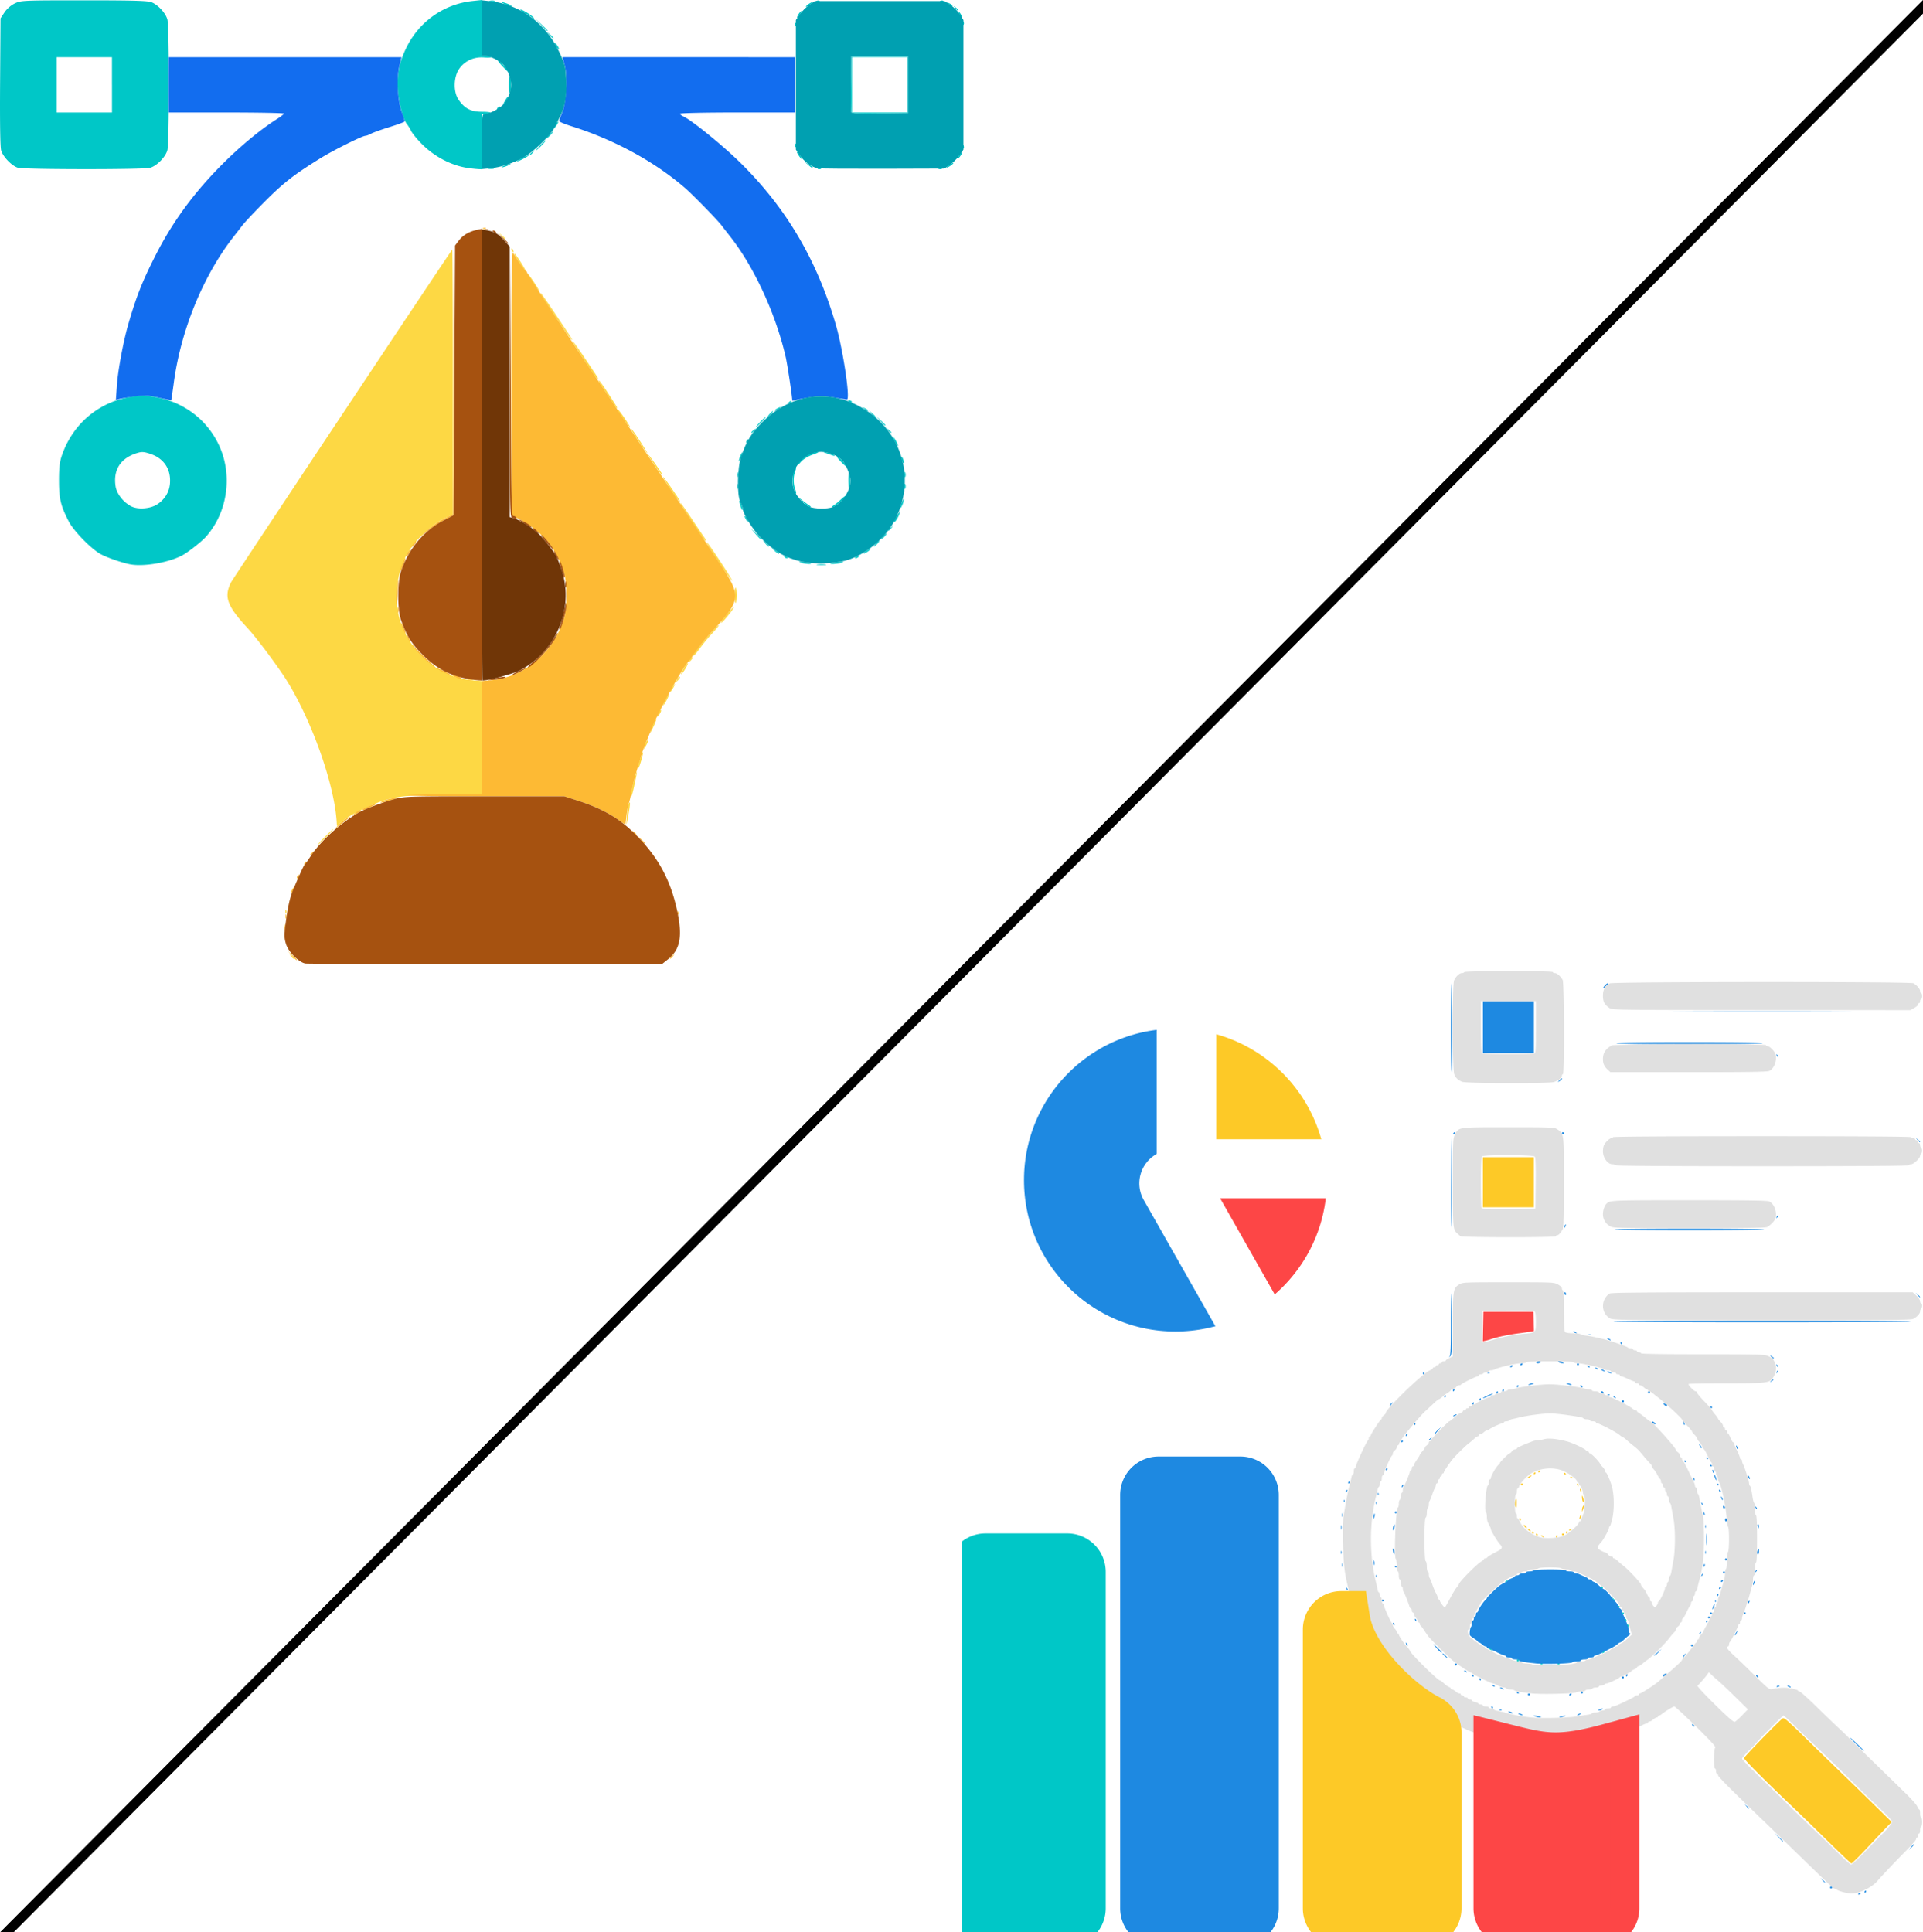 <svg xmlns="http://www.w3.org/2000/svg" width="200" height="201" fill="none"><path fill="#fff" d="M0 0h200v201H0z"/><g clip-path="url(#a)"><circle cx="161.25" cy="160.25" r="18.75" fill="#fff"/><path fill="#FDC927" d="M140.071 184.21v-13.584l1.063.029 1.064.03.229.416c.127.229.28.473.342.543.062.069.167.245.233.39.066.145.159.264.208.264.048 0 .087.06.087.133 0 .073.094.201.208.283.114.083.208.2.208.261s.186.32.413.576c.228.255.415.501.417.546.001.044.611.685 1.356 1.423l1.352 1.343v20.932h-7.18V184.21zm51.99 9.192a150.29 150.29 0 0 1-2.45-2.372 405.112 405.112 0 0 0-3.322-3.226c-2.762-2.633-4.903-4.787-4.903-4.932 0-.124 3.429-3.66 3.976-4.1.193-.156.341-.027 3.108 2.684.905.887 2.352 2.292 3.215 3.122.863.83 2.355 2.282 3.315 3.226l1.746 1.717-.317.323c-.175.178-.84.881-1.478 1.561-1.494 1.593-1.697 1.803-2.079 2.153l-.317.289-.494-.445zm-31.697-33.592c-.094-.061-.107-.102-.032-.103.068 0 .153.046.188.103.08.129.044.129-.156 0zm1.457 0c0-.057.05-.104.11-.104.061 0 .082.047.046.104-.035.057-.085.104-.11.104-.025 0-.046-.047-.046-.104zm-2.081-.214c0-.061.047-.082.104-.046.057.035.104.085.104.11 0 .025-.047.046-.104.046-.057 0-.104-.05-.104-.11zm2.705.006a.105.105 0 0 1 .209 0 .105.105 0 0 1-.209 0zm-3.122-.214c0-.061.047-.082.104-.046.058.035.105.085.105.11 0 .025-.047.046-.105.046-.057 0-.104-.05-.104-.11zm3.539.006c0-.058.049-.104.11-.104s.081.046.046.104c-.036.057-.085.104-.11.104-.026 0-.046-.047-.046-.104zm-3.848-.204c-.084-.054-.126-.124-.093-.157.033-.034.12.011.192.098.15.181.122.198-.099.059zm4.16-.045c0-.023.073-.069.161-.103.093-.036.135-.018.098.041-.061.099-.259.146-.259.062zm-4.56-.294c-.068-.068-.123-.164-.123-.214 0-.05.076-.015.168.078.093.092.148.189.124.214-.025.025-.101-.011-.169-.078zm-.591-.81c-.036-.057-.015-.104.045-.104.061 0 .111.047.111.104 0 .057-.021.104-.046.104-.025 0-.075-.047-.11-.104zm6.266-.21c.03-.115.092-.232.137-.26.045-.028.057.044.027.159-.031.115-.092.233-.137.26-.045.028-.057-.043-.027-.159zm.247-.779a.747.747 0 0 1 .095-.364c.09-.139.1-.139.095 0a1.26 1.26 0 0 1-.095.364l-.09.208-.005-.208zm-6.912-.329c-.1-.1-.083-.582.027-.755.062-.098.091.014.086.338-.008.52-.008.522-.113.417zm6.978-.59a1.282 1.282 0 0 1-.069-.416c.007-.214.012-.213.108.028.056.139.087.327.069.416-.027.134-.047.129-.108-.028zm-.247-1.063c-.034-.088-.039-.184-.01-.212.028-.028.076.044.107.161.065.248-.007.286-.097.051zm-.301-.574c-.037-.062-.046-.134-.019-.161.028-.027.078.023.111.111.071.183.011.216-.092.05zm-5.875-.098a.104.104 0 1 1 .208 0 .104.104 0 0 1-.208 0zm.786-.777c.111-.084.246-.154.3-.156.054-.002.007.066-.104.15-.111.084-.246.154-.3.156-.054.001-.007-.066.104-.15zm4.366.05c-.037-.059.005-.076.098-.041.18.069.213.144.063.144-.054 0-.126-.046-.161-.103zm-3.799-.417c0-.058.049-.104.11-.104.06 0 .081.046.046.104-.036.057-.085.104-.111.104-.025 0-.045-.047-.045-.104zm3.122-.007c0-.06.046-.081.104-.045.057.035.104.085.104.11 0 .025-.047.046-.104.046-.058 0-.104-.05-.104-.111zm-2.654-.202c.035-.057.085-.104.11-.104.025 0 .046.047.046.104 0 .058-.05.105-.11.105-.061 0-.082-.047-.046-.105zm-5.776-30.075v-2.602h5.308v5.203h-5.308v-2.601zm-30.596-10.147v-8.482h.676c.382 0 .677.046.677.104 0 .058.231.105.514.105.283 0 .543.046.579.104.035.057.176.104.313.104s.357.041.488.092c.132.051.661.224 1.176.386.515.161.952.331.971.376.019.045.171.082.338.082s.304.035.304.078.258.195.572.339c.315.143.572.295.572.338 0 .043.094.078.209.078.114 0 .208.037.208.082 0 .045.257.217.572.382.315.164.573.338.573.386 0 .047.076.086.17.086.093 0 .245.083.338.184.092.101.355.321.584.49.229.168.541.437.693.597.151.16.306.291.343.291.148 0 2.002 2.005 2.445 2.645.083.119.235.292.338.385.103.092.188.244.188.338 0 .093.041.17.091.17.051 0 .226.257.391.572.164.315.334.572.377.572.043 0 .078.094.078.209 0 .114.046.208.104.208.057 0 .104.07.104.156s.047.156.104.156c.057 0 .104.094.104.208 0 .115.047.208.104.208.057 0 .104.085.104.188a.48.48 0 0 0 .095.286c.052.054.218.473.368.931.151.458.319.914.374 1.014.055.099.1.298.1.442 0 .144.047.261.104.261.057 0 .104.162.104.358 0 .197.047.388.104.423.057.035.104.272.104.526 0 .255.047.463.104.463.06 0 .104.329.104.78v.781h-16.963v-8.482z"/><path fill="#1E89E1" d="M168.274 200.813c0-.057.049-.104.11-.104.06 0 .081.047.046.104-.036.057-.085.104-.111.104-.025 0-.045-.047-.045-.104zm-67.915-.338-.198-.235.234.199c.22.186.281.27.198.27-.02 0-.125-.106-.234-.234zm17.572-23.442c-.013-12.478.011-22.741.053-22.807.069-.108.067 22.228-.002 39.042-.015 3.549-.038-3.757-.051-16.235zm37.694 22.505c-.027-.072-.037-4.228-.023-9.236l.027-9.106.052 9.236c.029 5.08.039 9.236.023 9.236s-.052-.058-.079-.13zm-42.041-18.03c0-9.845.013-13.857.028-8.915.015 4.941.015 12.996 0 17.899-.015 4.904-.028.861-.028-8.984zm36.84 7.701c0-5.609.012-7.888.028-5.065.015 2.823.015 7.413 0 10.199-.016 2.785-.028.476-.028-5.134zM121.3 197.47c-.036-.179-.065-9.522-.065-20.762v-20.436h7.076v41.523h-6.946l-.065-.325zm71.95-.444c0-.023.073-.069.161-.103.093-.036.135-.018.098.041-.061.098-.259.146-.259.062zm.676-.272c.036-.057.085-.104.111-.104.025 0 .046.047.046.104 0 .057-.05.104-.111.104-.06 0-.081-.047-.046-.104zm-3.59-.416c0-.057.047-.104.104-.104.057 0 .104.047.104.104a.105.105 0 0 1-.104.104.105.105 0 0 1-.104-.104zm-.79-.755-.199-.234.235.199c.22.186.281.27.198.27-.02 0-.125-.106-.234-.235zm9.229-3.472c.138-.179.272-.306.297-.283.026.023-.087.169-.251.324l-.298.283.252-.324zm-13.803-1.003-.412-.442.443.412c.411.382.49.473.411.473-.017 0-.216-.199-.442-.443zm-3.336-3.226-.198-.234.234.198c.22.187.282.271.199.271-.02 0-.126-.106-.235-.235zm11.435-6.44c-.411-.4-.708-.713-.659-.695.14.052 1.486 1.344 1.444 1.386-.02.021-.374-.29-.785-.691zm-38.17-.506c-.036-.057-.015-.104.046-.104.06 0 .11.047.11.104 0 .057-.021.104-.046.104-.025 0-.075-.047-.11-.104zm-.677-.214c0-.061.047-.082.104-.046.058.035.104.085.104.11 0 .025-.046.046-.104.046-.057 0-.104-.05-.104-.11zm21.798-1.25c-.106-.173-.011-.197.139-.035.074.08.088.146.032.146-.056 0-.133-.05-.171-.111zm-16.334-.93-.208-.089h.208c.114 0 .302.04.416.089l.208.09h-.208a1.27 1.27 0 0 1-.416-.09zm2.602 0c.114-.049.301-.088.416-.086.167.002.157.019-.052.086-.356.114-.63.114-.364 0zm-4.267-.208c-.137-.059-.155-.091-.052-.095a.648.648 0 0 1 .312.095c.19.123.026.123-.26 0zm6.088 0a.634.634 0 0 1 .26-.101c.057 0 .034.046-.052.101a.62.62 0 0 1-.26.101c-.057 0-.034-.045.052-.101zm-7.129-.208c-.137-.059-.155-.091-.052-.095a.638.638 0 0 1 .312.095c.191.123.026.123-.26 0zm-1.008-.279c.075-.03.165-.027.199.008.035.035-.026.059-.136.055-.121-.005-.146-.03-.063-.063zm10.374-.033c.286-.123.451-.123.26 0a.645.645 0 0 1-.312.095c-.103-.004-.085-.036.052-.095zm-11.239-.208c-.035-.058-.015-.104.046-.104.06 0 .11.046.11.104 0 .057-.021.104-.046.104-.025 0-.075-.047-.11-.104zm3.798-1.353c0-.058.047-.104.104-.104a.104.104 0 1 1 0 .208.105.105 0 0 1-.104-.104zm4.319 0c.036-.058.111-.104.169-.104.057 0 .075.046.039.104-.035.057-.111.104-.168.104-.057 0-.075-.047-.04-.104zm-5.463-.215c0-.06.046-.081.104-.045.057.035.104.085.104.11 0 .025-.047.046-.104.046-.058 0-.104-.05-.104-.111zm6.66.007a.104.104 0 1 1 .208 0 .104.104 0 0 1-.208 0zm-8.325-.417c-.086-.055-.11-.101-.052-.101.057 0 .174.046.26.101.086.056.109.101.052.101a.61.61 0 0 1-.26-.101zm28.698-.225a.267.267 0 0 1 .247-.065c.078.026.031.073-.11.11-.173.045-.214.032-.137-.045zm1.169.017c-.086-.055-.109-.101-.052-.101s.174.046.26.101c.086.056.11.101.052.101a.62.62 0 0 1-.26-.101zm-30.751-.103c-.037-.059.005-.076.098-.041.18.07.213.144.063.144-.054 0-.126-.046-.161-.103zm-1.354-.625c-.035-.058-.015-.104.046-.104s.11.046.11.104c0 .057-.02.104-.046.104-.025 0-.075-.047-.11-.104zm14.83-.208c0-.058.047-.105.104-.105a.105.105 0 0 1 0 .209.105.105 0 0 1-.104-.104zm13.993-.111c-.107-.173-.011-.197.138-.035.074.08.088.146.032.146-.056 0-.133-.05-.17-.111zm-29.603-.104c0-.06.046-.081.104-.046.057.036.104.085.104.111 0 .025-.047.045-.104.045a.107.107 0 0 1-.104-.11zm16.026.006c0-.057.05-.104.11-.104.061 0 .082.047.046.104-.035.058-.085.104-.11.104-.025 0-.046-.046-.046-.104zm3.851.012c0-.052.074-.122.164-.157.255-.097.28-.076.111.093-.177.177-.275.2-.275.064zm-20.606-.428c-.094-.06-.107-.101-.032-.102a.241.241 0 0 1 .188.102c.08.129.044.129-.156 0zm-1.041-.728c0-.058.047-.104.104-.104a.104.104 0 1 1 0 .208.105.105 0 0 1-.104-.104zm8.378-.111c-1.265-.131-1.717-.214-1.717-.317 0-.051-.164-.093-.364-.093-.201 0-.365-.047-.365-.104 0-.057-.14-.104-.312-.104s-.312-.047-.312-.104c0-.057-.068-.104-.15-.104-.082 0-.469-.164-.858-.364-.39-.2-.768-.364-.839-.364-.072 0-.13-.047-.13-.105 0-.057-.062-.104-.137-.104-.075 0-.237-.093-.36-.208-.123-.114-.272-.208-.332-.208-.059 0-.108-.036-.108-.079 0-.044-.187-.196-.416-.337-.229-.142-.422-.305-.428-.363-.029-.283.039-.741.124-.829.053-.054.096-.23.096-.39s.046-.291.104-.291c.057 0 .104-.094.104-.208 0-.115.047-.209.104-.209.057 0 .104-.093.104-.208 0-.114.047-.208.104-.208a.106.106 0 0 0 .104-.106c0-.142.523-.944.753-1.155.101-.093.184-.201.184-.241 0-.073.815-.882 1.243-1.235.125-.103.388-.264.585-.357.196-.094.357-.2.357-.236 0-.036.164-.13.364-.208.201-.079.364-.181.364-.228 0-.046.091-.084.202-.084.112 0 .231-.047.267-.105.035-.057.202-.104.37-.104.169 0 .306-.046.306-.104 0-.057.161-.104.358-.104.197 0 .387-.047.423-.104.038-.062.729-.104 1.723-.104 1.037 0 1.659.039 1.659.104 0 .057.187.104.416.104.229 0 .417.047.417.104 0 .058.094.104.209.104.115 0 .291.044.39.098.1.053.333.158.519.233.186.075.338.172.338.215 0 .043.094.079.209.079.114 0 .208.044.208.097 0 .053.088.125.196.159.108.034.331.19.496.345.165.156.416.345.558.421.142.075.423.35.623.61.2.261.47.583.598.717.129.134.235.305.235.381 0 .076.093.205.208.288.114.082.208.206.208.275 0 .068.066.257.146.419.081.162.192.412.248.555.055.143.153.391.217.551.065.16.117.406.117.546 0 .141.057.256.127.256s-.008.105-.172.234a7.79 7.79 0 0 0-.538.468c-.132.129-.28.234-.329.234-.049 0-.18.084-.291.186a3.017 3.017 0 0 1-.566.367c-.2.1-.434.221-.52.27-.45.254-1.078.53-1.207.53-.08 0-.146.047-.146.104 0 .057-.141.104-.312.104-.172 0-.313.047-.313.104 0 .057-.163.104-.364.104-.2 0-.364.047-.364.104 0 .058-.178.104-.395.104-.218 0-.44.043-.495.094-.141.134-2.857.21-3.845.108zm-9.45-.777c-.161-.142-.251-.257-.2-.257.05 0 .201.117.336.26.311.331.242.329-.136-.003zm24.8.085c0-.06.082-.173.182-.251.169-.132.171-.128.03.065l-.183.252c-.016.023-.029-.006-.029-.066zm-3.009-.16a8.85 8.85 0 0 0 .408-.338l.364-.312-.306.338c-.168.186-.352.338-.408.338-.056 0-.082-.012-.058-.026zm-22.436-.533c-.61-.688-.668-.792-.18-.329.3.284.544.529.544.546 0 .095-.184-.015-.364-.217zm-3.317-.538c-.101-.261-.071-.329.052-.118.061.104.088.212.062.239-.027.026-.078-.028-.114-.121zm29.595.056a.104.104 0 1 1 .208 0 .104.104 0 0 1-.208 0zm4.579-1.107c0-.056.072-.193.161-.304.153-.19.155-.187.038.058-.151.319-.199.378-.199.246zm-3.688-.172c.039-.103.097-.16.129-.128s0 .116-.071.186c-.103.102-.115.09-.058-.058zm-31.856-.913c-.038-.061-.046-.133-.019-.161.027-.027.077.023.111.111.07.184.011.216-.092.05zm32.526-.305c0-.058.049-.104.11-.104.06 0 .081.046.046.104-.036.057-.085.104-.111.104-.025 0-.045-.047-.045-.104zm-30.237-.111c-.037-.061-.046-.134-.019-.161.028-.027.078.023.112.111.07.184.01.216-.093.05zm30.445-.306c0-.057.047-.104.104-.104a.105.105 0 0 1 0 .209.105.105 0 0 1-.104-.105zm-40.587-.208c0-.057.05-.104.11-.104.061 0 .081.047.046.104-.035.058-.085.104-.11.104-.025 0-.046-.046-.046-.104zm40.795-.208c0-.057.047-.104.104-.104.057 0 .104.047.104.104a.105.105 0 0 1-.104.104.105.105 0 0 1-.104-.104zm3.538 0c0-.057.05-.104.11-.104.061 0 .082.047.046.104-.035.057-.085.104-.11.104-.025 0-.046-.047-.046-.104zm-44.021-.104a.634.634 0 0 1 .26-.101c.058 0 .034.046-.052.101a.62.62 0 0 1-.26.101c-.057 0-.034-.045.052-.101zm.625-.312a.635.635 0 0 1 .312-.095c.103.004.085.036-.052.095-.286.123-.451.123-.26 0zm40.187-.318c.061-.174.13-.298.154-.274.052.051-.145.592-.215.592-.027 0 .001-.143.061-.318zm-37.794-.417c0-.06.047-.081.104-.046.057.036.104.085.104.111 0 .025-.047.045-.104.045a.107.107 0 0 1-.104-.11zm41.419.013c0-.054.047-.127.103-.162.059-.036.077.005.041.098-.069.18-.144.213-.144.064zm-3.426-.171c.005-.122.03-.146.063-.063.03.075.027.165-.008.199-.035.035-.059-.027-.055-.136zm-34.663-.044a.105.105 0 0 1 .209 0 .104.104 0 0 1-.105.104.104.104 0 0 1-.104-.104zm34.863-.514c0-.054.047-.126.103-.161.059-.037.077.005.041.097-.069.181-.144.214-.144.064zm-38.55-.704c-.057-.148-.045-.16.058-.058.071.07.103.154.071.186s-.09-.025-.129-.128zm38.758-.018c0-.057.047-.133.105-.169.057-.035.104-.017.104.04s-.047.133-.104.168c-.058.036-.105.018-.105-.039zm3.548-.429a.638.638 0 0 1 .095-.312c.123-.19.123-.026 0 .26-.059.137-.092.155-.095.052zm-3.339-.3c0-.057.046-.133.104-.168.057-.036.104-.018.104.04 0 .057-.047.133-.104.168-.058.035-.104.017-.104-.04zm-35.896-.593c.005-.121.03-.146.063-.063.03.075.026.165-.008.2-.035.034-.059-.027-.055-.137zm33.873-.074c.039-.103.097-.16.129-.128s0 .116-.071.186c-.103.102-.115.09-.058-.058zm2.231-.282c0-.057.047-.104.104-.104a.104.104 0 1 1-.104.104zm3.389-.134c.039-.103.097-.161.129-.129s0 .116-.071.187c-.103.102-.115.09-.058-.058zm-43.019-.646c.002-.172.025-.23.052-.128a.604.604 0 0 1-.004.312c-.029.07-.05-.012-.048-.184zm5.495.15c0-.061.047-.081.104-.046.058.035.104.085.104.11 0 .025-.046.046-.104.046-.057 0-.104-.05-.104-.11zm32.129-.106c.037-.141.084-.188.11-.11a.266.266 0 0 1-.064.246c-.077.077-.091.037-.046-.136zm-34.302-.114a1.95 1.95 0 0 0-.072-.364c-.057-.181-.054-.181.059-.005a.534.534 0 0 1 .072.364c-.042.161-.048.162-.059.005zm-30.504-.503c-.086-.055-.109-.1-.052-.1a.63.63 0 0 1 .26.1c.086.056.109.101.052.101a.62.62 0 0 1-.26-.101zm67.02 0c0-.057.047-.104.104-.104a.105.105 0 0 1 0 .209.105.105 0 0 1-.104-.105zm-39.946-.728c0-.143.024-.202.052-.13a.4.4 0 0 1 0 .26c-.028.072-.052.013-.052-.13zm5.47.07a1.175 1.175 0 0 1-.072-.365c.003-.155.015-.153.111.012.06.102.092.266.072.364-.033.164-.042.163-.111-.011zm32.411-.07c0-.143.024-.202.052-.13a.4.4 0 0 1 0 .26c-.028.072-.052.013-.052-.13zm5.397.026a.756.756 0 0 1 .102-.338c.077-.119.101-.075.103.182.001.186-.046.338-.103.338-.057 0-.103-.082-.102-.182zm-5.272-1.379c0-.544.018-.766.039-.494s.021.717 0 .988c-.021.272-.039.05-.039-.494zm-37.998-1.249c0-.2.021-.282.047-.182a.86.86 0 0 1 0 .364c-.026.101-.047.019-.047-.182zm5.39.156c0-.114.046-.278.101-.364.084-.129.101-.12.101.052a.778.778 0 0 1-.101.364c-.083.13-.101.121-.101-.052zm32.483-.26c0-.143.024-.201.052-.13a.4.4 0 0 1 0 .26c-.028.072-.052.013-.052-.13zm5.468.063c-.043-.108-.053-.221-.023-.251.095-.095.178.06.138.258-.036.181-.042.181-.115-.007zm-3.403-.739c0-.086.047-.156.104-.156.057 0 .104.07.104.156s-.047.156-.104.156c-.057 0-.104-.07-.104-.156zm-36.569-.312c.086-.383.145-.466.143-.2a.76.76 0 0 1-.107.356c-.077.114-.087.072-.036-.156zm-3.269-.209c.002-.171.025-.229.052-.128a.608.608 0 0 1-.004.313c-.029.07-.05-.013-.048-.185zm37.613-.108c-.1-.261-.071-.329.052-.118.061.105.089.212.062.239-.027.027-.078-.028-.114-.121zm-32.118-.152a.104.104 0 1 1 .208 0 .104.104 0 0 1-.208 0zm37.524-.49c-.057-.148-.045-.16.058-.058.071.071.103.155.071.187s-.09-.026-.129-.129zm-3.389-.088c0-.089.047-.134.104-.098.057.035.104.108.104.162 0 .054-.047.098-.104.098-.057 0-.104-.073-.104-.162zm-2.231-.328c-.057-.148-.045-.16.058-.058.071.07.103.154.071.186-.032.033-.09-.025-.129-.128zm-33.873-.091c.005-.121.03-.146.063-.063.03.075.026.165-.008.2-.035.034-.059-.027-.055-.137zm-3.33-.208c.005-.121.03-.146.063-.063.03.075.026.165-.008.199-.035.035-.06-.027-.055-.136zm39.29-.204c-.1-.261-.07-.329.052-.118.061.105.089.212.062.239-.027.026-.078-.028-.114-.121zm-35.752-.525c.005-.121.03-.146.063-.063.03.076.027.165-.008.2-.035.034-.059-.027-.055-.137zm-3.338-.245c0-.054.046-.127.103-.162.059-.036.076.006.041.098-.069.181-.144.214-.144.064zm38.887.029a.29.29 0 0 1-.07-.177c0-.066.049-.059.124.015.067.068.099.148.069.177-.03.03-.085.023-.123-.015zm-33.059-.549c0-.054.046-.127.103-.162.059-.036.076.005.041.098-.07.18-.144.213-.144.064zm32.781-.221c0-.06.047-.081.104-.046.058.036.104.085.104.111 0 .025-.046.045-.104.045a.107.107 0 0 1-.104-.11zm-38.349-.202c.035-.057.085-.104.11-.104.026 0 .046.047.046.104a.107.107 0 0 1-.11.104c-.061 0-.081-.047-.046-.104zm35.899-.319c-.037-.061-.046-.133-.019-.161.028-.027.078.023.112.111.07.184.01.216-.093.05zm2.237-.164c-.058-.151-.085-.293-.062-.317.024-.024.093.1.154.275.135.388.053.426-.092.042zm3.504.011c-.1-.262-.07-.329.052-.118.061.104.089.211.062.238-.027.027-.078-.027-.114-.12zm-63.338-.401c0-.023.072-.069.161-.103.093-.036.135-.018.098.041-.061.099-.259.146-.259.062zm59.603-.263c-.045-.173-.032-.214.046-.137.06.061.089.172.064.247-.026.078-.073.031-.11-.11zm-34.002-.217c0-.057.049-.104.11-.104.06 0 .081.047.046.104-.036.058-.085.104-.11.104-.026 0-.046-.046-.046-.104zm33.718-.422c0-.061.047-.081.104-.046.057.035.104.085.104.11 0 .025-.047.046-.104.046a.107.107 0 0 1-.104-.11zm-2.654-.41c-.035-.057-.015-.104.046-.104s.11.047.11.104c0 .057-.02.104-.046.104-.025 0-.075-.047-.11-.104zm2.29-.312c-.036-.058-.015-.105.045-.105.061 0 .111.047.111.105 0 .057-.021.104-.046.104-.025 0-.075-.047-.11-.104zm3.135-1.097c-.101-.262-.071-.329.051-.118.061.104.089.211.062.238-.027.027-.078-.027-.113-.12zm-3.812-.152c-.061-.115-.088-.208-.059-.208.028 0 .102.093.163.208.061.114.088.208.06.208-.029 0-.103-.094-.164-.208zm-31.064-.521c.035-.057.085-.104.11-.104.025 0 .046.047.046.104 0 .058-.05.104-.11.104-.061 0-.082-.046-.046-.104zm2.862-.143c0-.022.082-.104.182-.182.165-.13.168-.126.039.039-.136.174-.221.229-.221.143zm-2.394-.475c0-.054.046-.126.103-.161.059-.037.076.005.041.098-.069.18-.144.213-.144.063zm3.018-.177c0-.056.152-.24.338-.408l.338-.306-.312.364c-.171.2-.324.384-.338.408-.014.024-.026-.002-.026-.058zm-2.185-.974c0-.057.049-.104.11-.104.06 0 .081.047.046.104-.036.057-.085.104-.111.104-.025 0-.045-.047-.045-.104zm28.059-.056c-.101-.262-.071-.329.052-.118.061.104.088.212.061.239-.026.026-.077-.028-.113-.121zm-3.184-.044c-.084-.053-.122-.128-.083-.167.038-.038.146.006.239.099.183.183.09.224-.156.068zm-20.713-.836a.62.62 0 0 1 .26-.101c.058 0 .034.045-.052.101a.62.62 0 0 1-.26.1c-.057 0-.034-.045.052-.1zm26.694-.833c-.036-.057-.015-.104.046-.104.06 0 .11.047.11.104 0 .057-.021.104-.046.104-.025 0-.075-.047-.11-.104zm-33.354-.178c0-.06.082-.173.182-.251.169-.133.171-.128.029.065l-.182.251c-.016.024-.029-.005-.029-.065zm28.518-.106c-.136-.153-.133-.164.035-.1.103.04.206.072.23.072.024 0 .044.047.044.104 0 .153-.135.12-.309-.076zm-19.932-.132c.035-.057.085-.104.11-.104.025 0 .046.047.046.104 0 .057-.05.104-.111.104-.06 0-.081-.047-.045-.104zm15.558-.208a.104.104 0 1 1 .208 0 .104.104 0 0 1-.208 0zm-14.83-.208c.035-.058.085-.105.11-.105.026 0 .046.047.046.105a.107.107 0 0 1-.11.104c-.061 0-.081-.047-.046-.104zm.495-.218c.29-.168.91-.415.91-.361 0 .053-.923.476-1.028.471-.036-.001.018-.051.118-.11zm13.502.009c-.094-.06-.106-.101-.032-.102a.241.241 0 0 1 .188.102c.08.13.044.13-.156 0zm-17.639-.104c.035-.057.085-.104.11-.104.025 0 .046.047.046.104 0 .058-.05.104-.11.104-.061 0-.082-.046-.046-.104zm16.995-.175c.075-.03.165-.026.2.008.034.035-.027.06-.137.055-.121-.005-.146-.03-.063-.063zm-45.432-.105a.86.86 0 0 1 .364 0c.1.027.018.048-.182.048-.2 0-.282-.021-.182-.048zm-2.68-.136c-.035-.057-.017-.104.04-.104s.133.047.168.104c.036.057.018.104-.039.104-.058 0-.133-.047-.169-.104zm5.62 0c.035-.057.111-.104.168-.104.058 0 .075.047.04.104-.035.057-.111.104-.168.104-.058 0-.075-.047-.04-.104zm30.908 0c.036-.057.085-.104.11-.104.026 0 .046.047.046.104a.107.107 0 0 1-.11.104c-.06 0-.081-.047-.046-.104zm10.927 0c-.035-.057-.017-.104.04-.104s.133.047.169.104c.035.057.017.104-.04.104s-.133-.047-.169-.104zm4.84 0a.104.104 0 1 1 .208 0 .104.104 0 0 1-.208 0zm-53.648-.208c-.035-.057-.017-.104.04-.104s.133.047.168.104c.036.057.018.104-.039.104-.058 0-.133-.047-.169-.104zm33.354 0c0-.057.05-.104.11-.104.061 0 .082.047.046.104-.035.057-.085.104-.11.104-.025 0-.046-.047-.046-.104zm5.152 0c.035-.057.085-.104.11-.104.025 0 .046.047.046.104 0 .057-.05.104-.11.104-.061 0-.082-.047-.046-.104zm1.509-.416c0-.058.049-.104.11-.104.06 0 .081.046.046.104-.036.057-.085.104-.11.104-.026 0-.046-.047-.046-.104zm6.608 0c-.035-.058-.018-.104.04-.104.057 0 .133.046.168.104.035.057.018.104-.04.104-.057 0-.133-.047-.168-.104zm-48.86-.104c-.19-.123-.026-.123.26 0 .137.059.155.091.052.095a.648.648 0 0 1-.312-.095zm12.696 0a.62.62 0 0 1 .26-.101c.058 0 .034.045-.052.101a.63.63 0 0 1-.26.1c-.057 0-.034-.045.052-.1zm30.804-.1a.76.76 0 0 1 .356-.107c.266-.002.183.057-.199.143-.228.051-.271.041-.157-.036zm4.059-.005c-.214-.068-.223-.084-.052-.092a.742.742 0 0 1 .364.092c.183.118.056.118-.312 0zm-48.131-.102c-.036-.059.005-.077.098-.041.18.069.213.143.064.143-.054 0-.127-.046-.162-.102zm69.281-.27c.098-.103.202-.165.229-.138.027.028-.053.112-.18.188-.219.131-.221.129-.049-.05zm-36.24-.772c0-.058.05-.104.11-.104.061 0 .082.046.046.104-.035.057-.085.104-.11.104-.025 0-.046-.047-.046-.104zm6.745-.071c.075-.03.165-.027.2.008.034.034-.027.059-.137.055-.121-.005-.146-.03-.063-.063zm12.508-.033c-.19-.123-.026-.123.26 0 .137.059.155.091.052.095a.648.648 0 0 1-.312-.095zm17.542-.031c.039-.102.097-.16.129-.128s0 .116-.071.186c-.102.102-.114.09-.058-.058zm-18.167-.177c-.085-.056-.109-.101-.052-.101.058 0 .175.045.261.101.085.055.109.1.052.1a.628.628 0 0 1-.261-.1zm-.675-.207c-.037-.059.005-.077.098-.041.18.069.213.143.063.143-.054 0-.126-.046-.161-.102zm-8.847-.21c.036-.057.111-.104.169-.104.057 0 .075.047.039.104-.035.057-.111.104-.168.104-.057 0-.075-.047-.04-.104zm8.014.001c-.036-.058.005-.076.098-.04.18.069.213.143.064.143-.054 0-.127-.046-.162-.103zm19.675-.074c-.056-.149-.044-.161.058-.059.071.071.103.155.071.187s-.09-.026-.129-.128zm-26.648-.135c.035-.057.111-.104.168-.104.057 0 .075.047.04.104-.035.057-.111.104-.168.104-.058 0-.076-.047-.04-.104zm5.88 0c0-.057.047-.104.104-.104.057 0 .104.047.104.104a.105.105 0 0 1-.104.104.105.105 0 0 1-.104-.104zm-4.215-.208c.035-.057.158-.104.272-.104.115 0 .18.047.144.104-.035.057-.158.104-.272.104-.115 0-.179-.047-.144-.104zm2.341 0c-.129-.084-.12-.101.053-.101.114 0 .278.046.364.101.129.084.12.101-.052.101a.786.786 0 0 1-.365-.101zm-42.381-.069c-.444-.024-.807-.089-.807-.143 0-.055-.234-.1-.52-.1-.286 0-.521-.047-.521-.104 0-.057-.125-.104-.278-.104-.284 0-.877-.16-1.203-.325a.903.903 0 0 0-.34-.092.87.87 0 0 1-.339-.095c-.41-.216-.951-.425-1.101-.425-.088 0-.19-.047-.225-.104-.035-.057-.155-.104-.266-.104-.111 0-.202-.047-.202-.104 0-.057-.094-.104-.208-.104-.115 0-.208-.047-.208-.104 0-.058-.094-.104-.209-.104-.114 0-.208-.047-.208-.104a.105.105 0 0 0-.108-.104c-.059 0-.351-.164-.649-.365-.297-.2-.59-.364-.649-.364-.06 0-.176-.094-.259-.208-.082-.115-.212-.208-.288-.208-.076 0-.245-.106-.377-.234a9.084 9.084 0 0 0-.645-.547c-.571-.44-2.441-2.312-2.807-2.81a10.626 10.626 0 0 0-.488-.618c-.1-.111-.182-.252-.182-.315 0-.062-.094-.181-.208-.263-.115-.083-.208-.234-.208-.336 0-.101-.04-.185-.088-.185-.048 0-.139-.105-.204-.234-.064-.129-.282-.53-.485-.893-.202-.362-.368-.725-.368-.806 0-.082-.047-.148-.104-.148-.057 0-.104-.094-.104-.208 0-.115-.035-.208-.078-.208s-.169-.293-.279-.651c-.11-.358-.239-.695-.286-.749-.047-.054-.086-.204-.086-.332 0-.128-.046-.262-.104-.298-.057-.035-.104-.202-.104-.37 0-.168-.047-.306-.104-.306-.057 0-.104-.188-.104-.416 0-.229-.047-.417-.104-.417-.057 0-.104-.231-.104-.514 0-.283-.047-.543-.104-.578-.058-.036-.104-.502-.104-1.041 0-.539-.047-1.005-.104-1.041-.057-.035-.104-.386-.104-.78s.047-.745.104-.781c.057-.035.104-.504.104-1.047 0-.585.042-.982.104-.982.057 0 .104-.232.104-.514 0-.283.047-.544.104-.579.057-.035.104-.249.104-.474 0-.226.047-.41.104-.41.057 0 .104-.132.104-.292 0-.16.038-.336.085-.39.047-.055.22-.52.386-1.036.165-.515.338-.952.383-.971.046-.019.083-.124.083-.234 0-.11.047-.2.104-.2.057 0 .104-.089.104-.199 0-.11.035-.215.078-.234.043-.019.195-.269.338-.555.142-.286.318-.582.39-.658a.497.497 0 0 0 .131-.286c0-.082.046-.149.104-.149.057 0 .104-.083.104-.185s.093-.253.208-.335c.114-.083.208-.2.208-.262 0-.061.187-.318.416-.571.229-.253.417-.496.417-.539 0-.119 2.07-2.177 2.549-2.534.228-.17.523-.414.655-.543.131-.129.282-.234.334-.234.052 0 .212-.117.355-.261.143-.143.332-.26.421-.26.088 0 .161-.047.161-.104 0-.057.066-.104.148-.104a.498.498 0 0 0 .286-.13c.076-.072.372-.248.658-.391.286-.143.536-.294.555-.337.019-.043.125-.078.234-.078.11 0 .2-.047.2-.104 0-.058.09-.105.199-.105.11 0 .215-.037.234-.082.02-.045.457-.218.972-.383.515-.166.981-.34 1.035-.386.055-.047.23-.085.391-.085.16 0 .291-.047.291-.104 0-.057.184-.104.41-.104.226 0 .439-.047.475-.104.035-.058.295-.104.578-.104s.514-.047.514-.105c0-.057.258-.104.573-.104h.572v18.823l.274.631c.15.348.314.632.364.632.05 0 .09.093.09.208 0 .114.047.208.105.208.057 0 .104.07.104.156s.046.156.104.156c.057 0 .104.07.104.156s.047.156.104.156c.057 0 .104.071.104.156 0 .086.047.157.104.157.057 0 .104.093.104.208 0 .114.035.208.078.209.043 0 .265.351.493.78.229.429.451.78.495.78.043 0 .079.093.079.208 0 .114.047.208.104.208.057 0 .104.07.104.156s.035.157.078.158c.043.001.217.282.387.624.169.343.336.623.37.623.035 0 .127.164.206.364.078.201.175.365.215.365.039 0 .13.14.201.312.071.172.17.312.221.312.05 0 .091.094.091.208 0 .115.037.208.081.208.045 0 .136.129.203.286.151.356.651 1.205.751 1.275.041.029.141.205.222.391.081.186.182.338.225.338.044 0 .079.093.079.208 0 .114.035.208.078.208s.213.258.377.573c.165.314.34.572.39.572.051 0 .092.093.092.208 0 .114.041.208.092.208.05 0 .119.082.152.182.033.1.275.534.536.963.262.429.503.862.536.962.034.101.102.183.153.183.05 0 .092.083.092.185s.093.252.208.335c.114.082.208.233.208.335 0 .102.047.185.104.185.057 0 .104.072.104.16 0 .088.077.277.17.42.094.142.152.274.13.293-.022.018-.391.16-.82.315-.429.155-.862.326-.961.38a.977.977 0 0 1-.385.097c-.111 0-.232.047-.267.104-.036.058-.202.105-.371.105-.168 0-.306.046-.306.104 0 .057-.164.104-.364.104-.2 0-.364.046-.364.104 0 .057-.225.104-.5.104-.274 0-.546.047-.603.104-.112.111-3.912.212-5.271.139zm14.491-.392c0-.029.094-.102.208-.163.115-.062.208-.088.208-.06 0 .029-.093.102-.208.164-.114.061-.208.088-.208.059zm49.94-.137c-.132-.169-.127-.171.065-.03.115.084.228.166.252.182.023.017-.006.03-.066.03-.06 0-.173-.082-.251-.182zm-33.419-.026c.098-.11.13-.933.13-3.345 0-1.76.035-3.221.078-3.248.043-.026.065 1.418.049 3.21-.026 2.941-.046 3.271-.208 3.393-.152.115-.159.114-.049-.01zm-42.902-1.145c-.036-.057-.015-.104.046-.104.06 0 .11.047.11.104 0 .057-.021.104-.046.104-.025 0-.075-.047-.11-.104zm28.098 0c.036-.057.085-.104.11-.104.026 0 .046.047.046.104a.107.107 0 0 1-.11.104c-.06 0-.081-.047-.046-.104zm32.574-.208c-.036-.058-.015-.104.046-.104.06 0 .11.046.11.104 0 .057-.021.104-.046.104-.025 0-.075-.047-.11-.104zm-32.105-.144c0-.021.082-.103.182-.182.165-.129.168-.126.039.039-.136.174-.221.229-.221.143zm-29.361-.351c-.129-.165-.126-.168.039-.039.1.079.182.161.182.182 0 .086-.085.031-.221-.143zm60.165.078c-.086-.055-.109-.1-.052-.1a.63.63 0 0 1 .26.1c.086.056.109.101.052.101a.62.62 0 0 1-.26-.101zm-1.997-.487c.075-.03.165-.026.2.008.034.035-.027.059-.137.055-.121-.005-.146-.03-.063-.063zm-1.541-.241c-.086-.056-.11-.101-.053-.101.058 0 .175.045.261.101.086.055.109.101.052.101a.624.624 0 0 1-.26-.101zm-25.393-.872c0-.022.082-.103.182-.182.165-.129.169-.126.039.039-.136.174-.221.229-.221.143zm29.519-.247c-.026-.043 6.921-.078 15.438-.078 8.518 0 15.465.035 15.438.078-.026.043-6.973.078-15.438.078-8.464 0-15.411-.035-15.438-.078zm-28.947-.442c.036-.057.085-.104.11-.104.026 0 .046.047.046.104a.107.107 0 0 1-.11.104c-.061 0-.081-.047-.046-.104zm1.197-1.561c.061-.115.135-.208.163-.208.029 0 .002.093-.059.208-.061.114-.135.208-.163.208-.029 0-.002-.094.059-.208zm59.361-.755-.198-.234.234.198c.22.187.282.271.198.271-.019 0-.125-.106-.234-.235zm-36.712-.13c-.033-.086-.014-.156.041-.156.056 0 .101.07.101.156s-.018.156-.041.156c-.022 0-.068-.07-.101-.156zm-60.673-2.085c-.101-.262-.071-.329.052-.118.06.104.088.211.061.238-.026.027-.077-.027-.113-.12zm-.689-1.505a.104.104 0 1 1 .208 0 .104.104 0 0 1-.208 0zm41.63-1.509a.62.62 0 0 1 .101-.26c.055-.086.101-.109.101-.052a.634.634 0 0 1-.101.26c-.056.086-.101.109-.101.052zm24.937-1.587c-.026-.043 3.46-.078 7.747-.078 4.288 0 7.796.035 7.796.078s-3.487.078-7.747.078c-4.261 0-7.769-.035-7.796-.078zm-16.966-.29c-.036-.093-.054-2.214-.041-4.714l.024-4.544.054 4.683c.03 2.575.048 4.697.041 4.713-.007.017-.042-.045-.078-.138zm11.698.108c0-.057.045-.175.101-.26.055-.086.101-.11.101-.052a.634.634 0 0 1-.101.26c-.056.086-.101.109-.101.052zm-62.332-.529c.005-.121.03-.146.063-.063.03.075.026.165-.008.199-.035.035-.059-.027-.055-.136zm43.239-.074c.039-.103.097-.16.129-.128s0 .116-.071.186c-.103.102-.115.09-.058-.058zm41.211-.52c.039-.103.097-.161.129-.129s0 .116-.071.187c-.102.102-.114.09-.058-.058zm-41.058-.646c0-.058.045-.175.1-.261.056-.085.101-.109.101-.052a.618.618 0 0 1-.101.261c-.055.085-.1.109-.1.052zm-43.647-.317c-.1-.261-.071-.329.051-.118.061.105.089.212.062.239-.027.027-.078-.028-.113-.121zm-.062-5.095a.62.62 0 0 1 .101-.26c.055-.086.101-.109.101-.052a.634.634 0 0 1-.101.26c-.056.086-.101.109-.101.052zm43.775-.225a.29.29 0 0 1-.07-.177c0-.066.049-.059.124.015.067.068.098.148.069.177-.03.03-.085.023-.123-.015zm-.208-1.353a.283.283 0 0 1-.07-.177c0-.065.049-.059.123.015.068.068.099.148.07.177-.03.03-.085.023-.123-.015zm-43.25-.2c.005-.121.03-.146.063-.063.03.075.026.165-.008.2-.035.034-.059-.027-.055-.137zm99.107-.173-.198-.234.234.198c.22.186.282.27.198.27-.019 0-.125-.105-.234-.234zm-48.278-.703c.036-.057.085-.104.11-.104.026 0 .046.047.046.104a.107.107 0 0 1-.11.104c-.06 0-.081-.046-.046-.104zm11.292 0c0-.057.047-.104.104-.104a.104.104 0 1 1-.104.104zm-19.611-1.842c-.056-.149-.044-.161.059-.059.071.071.103.155.071.187s-.09-.026-.13-.128zm-40.749-2.626c0-.054.046-.127.103-.162.059-.036.076.005.041.098-.069.18-.144.213-.144.064zm60.09-1.033c.212-.238.27-.269.27-.143 0 .043-.106.143-.234.222-.234.144-.234.144-.036-.079zm-58.997-.951c.035-.057.085-.104.11-.104.025 0 .046.047.046.104 0 .057-.05.104-.11.104-.061 0-.082-.047-.046-.104zm47.784.035c-.096-.097-.087-9.169.009-9.229.043-.026.078 2.055.078 4.625s-.004 4.673-.008 4.673a.511.511 0 0 1-.079-.069zm-47.361-.69c.039-.102.097-.16.129-.128s0 .116-.071.186c-.103.102-.115.09-.058-.058zm36.528-.147c-.057-.148-.045-.16.058-.058.071.07.103.154.071.186s-.09-.025-.129-.128zm44.645-.833c-.056-.148-.044-.16.058-.058.071.071.103.155.071.187s-.09-.026-.129-.129zm-30.551-2.944v-2.706h5.308v5.412h-5.308v-2.706zm-15.402 2.075c0-.06.047-.081.104-.046.057.036.104.085.104.111 0 .025-.047.045-.104.045a.107.107 0 0 1-.104-.11zm29.295-.41c.042-.068 2.688-.104 7.597-.104 4.91 0 7.556.036 7.597.104.043.069-2.516.104-7.597.104s-7.639-.035-7.597-.104zm-29.933-.39c-.129-.165-.125-.169.04-.039.1.078.182.16.182.182 0 .085-.086.03-.222-.143zm37.452-2.914c4.193-.015 11.054-.015 15.246 0 4.193.015.763.027-7.623.027-8.385 0-11.815-.012-7.623-.027zm-66.057-.483c0-.023.073-.069.161-.103.093-.036.135-.018.098.041-.061.099-.259.146-.259.062zm.78-.48c.036-.057.085-.104.111-.104.025 0 .046.047.046.104 0 .058-.05.104-.111.104-.06 0-.081-.046-.046-.104zm1.898-1.053c.071-.071.155-.103.187-.071s-.026.09-.129.129c-.148.056-.16.045-.058-.058zm19.176-.039c-.143-.082-.21-.151-.15-.153.061-.002.201.065.313.149.256.195.174.196-.163.004zm35.397-.547c.166-.212.32-.334.424-.336.04-.001-.044.115-.187.258-.298.299-.449.348-.237.078zm-36.958-.136c0-.061.047-.081.104-.046.058.036.104.085.104.11 0 .026-.046.046-.104.046a.107.107 0 0 1-.104-.11zm-12.195-1.106c.075-.03.165-.026.199.009.035.034-.027.059-.136.054-.122-.005-.146-.029-.063-.063zm8.429 0c.075-.03.165-.026.2.009.034.034-.027.059-.137.054-.121-.005-.146-.029-.063-.063zm-6.849-.241c.204-.131.342-.131.26 0-.035.058-.143.104-.24.103-.151-.002-.154-.016-.02-.103zm5.204 0c-.086-.055-.11-.101-.052-.101.057 0 .174.046.26.101.086.056.109.101.052.101a.62.62 0 0 1-.26-.101z"/><path fill="#00C7C7" d="M103.126 181.56v-16.234l3.357.001c1.846.001 3.461.03 3.59.064l.234.063v32.341h-7.181V181.56zm18.125 16.027c0-.143.023-.202.052-.13a.4.4 0 0 1 0 .26c-.029.071-.052.013-.052-.13zm38.989-24.527c.076-.03.165-.027.2.008.035.034-.027.059-.137.054-.121-.005-.146-.029-.063-.062zm1.77 0c.075-.03.165-.027.199.008.035.034-.027.059-.136.054-.122-.005-.146-.029-.063-.062zm-4.248-.346a.104.104 0 1 1 .208 0 .104.104 0 0 1-.208 0zm8.922-.845c.071-.071.155-.103.187-.071s-.026.09-.128.129c-.149.057-.161.045-.059-.058zm-11.732-.299c-.093-.061-.106-.102-.032-.103a.243.243 0 0 1 .189.103c.079.129.043.129-.157 0zm14.323-2.45c-.101-.262-.071-.329.052-.118.06.104.088.212.061.238-.026.027-.078-.027-.113-.12zm-.226-.575c-.037-.061-.046-.134-.019-.161.028-.027.078.023.112.111.07.184.01.216-.093.05zm-.307-.722c-.036-.057-.015-.104.045-.104.061 0 .111.047.111.104 0 .057-.021.104-.046.104-.025 0-.075-.047-.11-.104zm-.469-.734c0-.061.047-.082.104-.046.058.035.104.085.104.11 0 .025-.046.046-.104.046-.057 0-.104-.05-.104-.11zm-.51-.754c-.131-.219-.129-.221.05-.049.103.099.165.202.138.229-.027.028-.112-.053-.188-.18zm-1.259-1.218c0-.057.047-.104.104-.104a.104.104 0 1 1-.104.104zm-9.914-.637c.07-.071.154-.103.186-.071s-.025.09-.128.129c-.148.057-.16.045-.058-.058zm-36.273-22.762c-.133-.038.58-.068 1.583-.068 1.003 0 1.743.032 1.645.071-.225.09-2.907.087-3.228-.003zm-1.58-.224a.104.104 0 1 1 .208 0 .104.104 0 0 1-.208 0zm6.296 0c.035-.057.085-.104.11-.104.025 0 .046.047.046.104 0 .057-.05.104-.11.104-.061 0-.082-.047-.046-.104zm-7.285-.208c-.035-.058-.015-.104.046-.104s.11.046.11.104c0 .057-.021.104-.046.104-.025 0-.075-.047-.11-.104zm9.106-.208c0-.058.05-.104.11-.104.061 0 .081.046.046.104-.035.057-.085.104-.11.104-.025 0-.046-.047-.046-.104zm.676-.209c.036-.057.112-.104.169-.104.057 0 .075.047.04.104-.036.058-.112.105-.169.105-.057 0-.075-.047-.04-.105zm.649-.221c.071-.071.155-.103.187-.071s-.026.091-.129.13c-.148.056-.16.044-.058-.059zm-13.241-.251c-.261-.125-.27-.14-.052-.087.143.034.305.104.359.155.135.126.061.11-.307-.068zm-.676-.262c0-.061.047-.081.104-.046.057.035.104.085.104.11 0 .025-.047.046-.104.046-.057 0-.104-.05-.104-.11zm15.669-.276c-.057-.148-.045-.16.058-.058.071.071.103.155.071.187s-.09-.026-.129-.129zm-.215-.342c-.035-.058-.015-.104.046-.104.06 0 .11.046.11.104 0 .057-.021.104-.046.104-.025 0-.075-.047-.11-.104zm-17.802-.683c-.194-.155-.193-.157.032-.048.129.062.234.135.234.162 0 .079-.054.056-.266-.114zm-.774-.462a.104.104 0 1 1 .208 0 .104.104 0 0 1-.208 0zm17.323-1.048c-.038-.061-.046-.133-.019-.16.027-.028.077.022.111.111.07.183.01.215-.092.049zm-19.149-.416c-.107-.173-.011-.197.139-.035.073.08.088.146.032.146-.056 0-.133-.05-.171-.111zm-2.857-3.219a.104.104 0 1 1 .208 0 .104.104 0 0 1-.208 0zm-.365-.625c-.035-.057-.014-.104.046-.104.061 0 .11.047.11.104 0 .058-.02.104-.045.104-.026 0-.075-.046-.111-.104zm19.249-1.047c-.038-.061-.047-.134-.019-.161.027-.027.077.023.111.111.07.184.01.216-.092.05zm-20.393-1.034c-.036-.057-.015-.104.045-.104.061 0 .111.047.111.104 0 .057-.021.104-.046.104-.025 0-.075-.047-.11-.104zm-.261-.416c0-.058.047-.104.104-.104a.104.104 0 1 1 0 .208.105.105 0 0 1-.104-.104zm-.16-.528c-.038-.061-.046-.133-.019-.16.027-.027.077.022.111.111.071.183.011.215-.092.049zm-.207-.565-.1-.318c-.028-.088-.01-.136.04-.105.05.03.113.173.14.317.055.285-.001.358-.08.106zm-.302-.958c-.057-.148-.045-.16.058-.058.071.07.103.154.071.186s-.09-.026-.129-.128zm-.423-1.488c-.036-.057-.015-.104.046-.104.06 0 .11.047.11.104 0 .058-.021.104-.046.104-.025 0-.075-.046-.11-.104zm-.26-1.151c0-.06.046-.081.104-.045.057.035.104.085.104.11 0 .025-.047.046-.104.046-.058 0-.104-.05-.104-.111zm-.131-1.589c-.122-.3-.099-.653.035-.519.061.061.096.246.078.411-.028.245-.048.265-.113.108zm17.152-.976c-.056-.148-.044-.16.059-.058.071.071.103.155.071.187s-.091-.026-.13-.129zm-17.23-1.319c0-.143.047-.289.104-.324.059-.036.105.049.105.196 0 .143-.047.289-.105.324-.058.037-.104-.049-.104-.196zm.209-1.937a.104.104 0 1 1 .208 0 .104.104 0 0 1-.208 0zm.266-1.071c.039-.103.098-.161.13-.129s0 .116-.071.187c-.103.102-.115.09-.059-.058zm.417-1.561c.039-.103.097-.161.129-.129s0 .116-.071.187c-.103.102-.115.09-.058-.058zm.158-.438c.011-.197.184-.529.19-.364a.64.64 0 0 1-.095.312c-.055.086-.098.109-.095.052zm.772-2.03c.035-.057.085-.104.11-.104.025 0 .046.047.046.104 0 .058-.05.104-.111.104-.06 0-.081-.046-.045-.104zm.364-.728c0-.057.049-.104.11-.104s.081.047.046.104c-.035.057-.085.104-.11.104-.026 0-.046-.047-.046-.104zm.52-.826c0-.054.046-.127.103-.162.059-.036.076.005.041.098-.069.18-.144.213-.144.064zm.677-1.151c.035-.058.085-.104.11-.104.025 0 .046.046.046.104 0 .057-.05.104-.11.104-.061 0-.082-.047-.046-.104zm.676-.803c0-.06.082-.173.182-.251.169-.132.171-.128.03.065a18.15 18.15 0 0 0-.182.251c-.017.024-.03-.005-.03-.065zm2.972-3.097c.111-.084.246-.154.3-.156.054-.002.007.066-.104.15-.111.084-.246.154-.3.156-.054.002-.007-.066.104-.15zm2.1-1.421c.07-.071.154-.103.186-.071s-.025.09-.128.129c-.148.057-.16.045-.058-.058zm.86-.507c0-.057.05-.104.11-.104.061 0 .081.047.046.104-.035.057-.085.104-.11.104-.025 0-.046-.047-.046-.104zm.78-.416c.036-.058.085-.105.111-.105.025 0 .046.047.046.105 0 .057-.05.104-.111.104-.06 0-.081-.047-.046-.104zm1.77-.729c.286-.123.45-.123.26 0a.64.64 0 0 1-.312.095c-.103-.004-.086-.036.052-.095zm.572-.145c0-.022.073-.069.162-.103.092-.035.134-.018.097.041-.061.099-.259.146-.259.062zm1.561-.416c0-.023.073-.069.162-.103.092-.036.134-.018.097.041-.061.099-.259.146-.259.062zm1.145-.272c0-.057.047-.104.104-.104a.105.105 0 0 1 0 .209.105.105 0 0 1-.104-.105z"/><path fill="#FD4646" d="M158.907 189.782v-8.014h2.211c1.714 0 2.493-.046 3.461-.206a30.015 30.015 0 0 1 1.379-.208c.102-.001.13 1.711.13 8.219v8.222h-7.181v-8.013zm-4.66-51.798.029-1.537h5.203l.03 1.002.03 1.003-.394.069c-.217.037-.699.107-1.071.155-1.154.147-2.354.397-3.018.629-.143.05-.39.119-.549.154l-.289.063.029-1.538zm-21.517.15c-.059-.07-.19-.29-.291-.491-.101-.2-.319-.575-.483-.832-.164-.258-.302-.527-.307-.599-.004-.071-.055-.13-.112-.13s-.104-.07-.104-.156-.047-.156-.104-.156c-.058 0-.104-.094-.104-.208 0-.115-.035-.209-.078-.209-.043-.001-.265-.352-.494-.781-.228-.428-.451-.779-.494-.779-.044 0-.079-.094-.079-.208 0-.115-.047-.208-.104-.208-.057 0-.104-.071-.104-.157 0-.085-.047-.156-.104-.156-.058 0-.108-.058-.113-.13-.004-.071-.142-.341-.307-.598a11.84 11.84 0 0 1-.482-.833c-.101-.2-.24-.423-.31-.495a1.01 1.01 0 0 1-.193-.338c-.037-.114-.11-.207-.163-.207-.054 0-.097-.094-.097-.209 0-.114-.047-.208-.104-.208-.058 0-.105-.041-.105-.091 0-.092-.645-1.223-.808-1.418a2.61 2.61 0 0 1-.237-.442c-.083-.186-.185-.338-.229-.338-.043 0-.078-.094-.078-.208 0-.115-.038-.208-.084-.208-.075 0-.494-.701-.793-1.327-.062-.128-.147-.233-.19-.234-.043 0-.078-.071-.078-.157 0-.085-.047-.156-.104-.156-.057 0-.104-.07-.104-.156s-.035-.156-.078-.157c-.043 0-.133-.117-.199-.26l-.12-.259h15.858l-.04.754c-.022.415-.082.799-.134.854-.051.054-.093.297-.093.54 0 .243-.047.47-.104.506-.058.035-.104.163-.104.284 0 .23-.069.474-.402 1.433-.39 1.122-.588 1.613-.665 1.647-.043.019-.078.125-.078.235 0 .109-.047.199-.104.199-.058 0-.104.068-.104.152 0 .132-.43.958-.734 1.409a1.71 1.71 0 0 0-.166.338c-.034.1-.099.182-.146.182-.047 0-.115.094-.151.208a1.04 1.04 0 0 1-.189.338c-.068.072-.334.411-.592.753-.655.871-.784 1.016-1.665 1.878-.731.715-2.173 1.923-2.289 1.917-.029-.001-.101-.059-.16-.128z"/><path fill="#E0E0E0" d="M100.941 200.693c-.429-.247-.723-.588-.727-.843-.001-.1-.049-.182-.106-.182-.069 0-.104-6.105-.104-18.108 0-12.002.035-18.108.104-18.108.057 0 .104-.102.104-.226 0-.128.165-.378.377-.573l.378-.345h11.639l.281.281c.155.155.34.394.412.532.102.198.13 4.083.13 18.411v18.16l-.228.404c-.125.223-.288.405-.364.405-.075 0-.137.047-.137.104 0 .057-.093.104-.208.104-.114 0-.208.047-.208.104 0 .068-1.894.101-5.49.097-5.303-.008-5.502-.015-5.853-.217zm9.47-19.02c0-8.867-.029-16.196-.063-16.287-.056-.146-.475-.165-3.643-.165h-3.579v32.574h7.285v-16.122zm8.846 19.14c0-.057-.1-.104-.222-.104-.287 0-.69-.467-.822-.952-.068-.248-.094-8.27-.076-23.089l.027-22.71.456-.404.455-.404h5.662c6.21 0 5.879-.032 6.461.621l.234.263v22.973c.001 15.246-.034 22.973-.103 22.973a.107.107 0 0 0-.105.109c0 .19-.502.62-.723.62-.117 0-.213.047-.213.104 0 .068-1.908.104-5.516.104s-5.515-.036-5.515-.104zm9.262-23.759c0-15.993-.029-20.769-.125-20.866-.179-.179-7.065-.179-7.243 0-.097.097-.125 4.873-.125 20.866v20.741h7.493v-20.741zm9.574 23.759c0-.057-.079-.104-.175-.104-.256 0-.851-.697-.919-1.077-.032-.18-.045-7.259-.029-15.73.025-12.598.056-15.451.169-15.671.281-.543.665-.665 2.229-.704l1.431-.036v-.25c0-.138-.047-.25-.104-.25-.058 0-.104-.138-.104-.306 0-.169-.041-.332-.09-.362-.05-.031-.12-.233-.155-.449-.036-.216-.138-.72-.227-1.121-.314-1.415-.384-2.104-.433-4.267-.032-1.406-.007-2.445.071-2.914.258-1.554.445-2.52.596-3.07.086-.314.18-.701.209-.858.029-.158.094-.286.144-.286.051 0 .093-.141.093-.313 0-.171.047-.312.104-.312.057 0 .104-.069.104-.153 0-.245 1.13-2.684 1.271-2.743.045-.019.082-.125.082-.234 0-.11.047-.2.104-.2a.105.105 0 0 0 .104-.105c0-.125.953-1.596 1.067-1.647.043-.019.078-.09.078-.159 0-.068.093-.192.208-.274.114-.083.208-.2.208-.261 0-.293 2.466-2.789 3.85-3.898.144-.115.317-.256.387-.315.069-.058.245-.16.39-.227.145-.066.264-.159.264-.207 0-.048.07-.088.156-.088s.156-.046.156-.104c0-.057.071-.104.156-.104.086 0 .157-.047.157-.104 0-.057.07-.104.156-.104s.156-.047.156-.104c0-.057.093-.104.208-.104.114 0 .208-.038.208-.085 0-.046.164-.163.364-.258l.365-.174v-3.276c0-3.659.027-3.824.702-4.222.335-.198.549-.206 5.069-.206 4.654 0 4.726.003 5.146.227.259.138.426.302.426.416 0 .104.047.189.104.189.066 0 .104.774.104 2.113 0 1.504.036 2.148.125 2.237.072.072.416.125.812.125.378 0 .731.042.785.094.055.052.31.119.568.149.432.05.664.096 1.821.362.658.151 2.494.785 2.532.875.019.044.148.081.286.081.139 0 .252.047.252.104 0 .057.094.104.208.104.114 0 .208.047.208.104 0 .057.094.104.208.104.115 0 .208.047.208.104 0 .069 2.199.104 6.388.104 5.576 0 6.437.021 6.78.164.457.191.577.303.753.7.191.431.157.937-.094 1.408-.389.727-.516.746-4.941.746-2.121 0-3.888.032-3.927.072-.091.091.554.761.734.761.074 0 .135.059.136.13 0 .072.351.495.78.94.429.446.78.844.781.885 0 .041.14.238.311.439.172.2.312.397.312.437.001.04.118.191.261.334.143.143.26.332.26.421 0 .088.047.16.104.16.057 0 .104.071.104.157 0 .085.047.156.104.156.057 0 .104.07.104.156s.038.156.083.156c.046 0 .17.211.276.468.106.258.233.468.281.468.049 0 .089.047.089.103 0 .056.14.392.312.747.172.354.312.706.312.782 0 .076.047.138.104.138.057 0 .104.071.104.157 0 .087.046.239.102.338.17.304.627 1.744.627 1.978 0 .121.041.246.092.277.09.056.162.374.287 1.256.032.229.1.461.152.515.051.055.093.371.093.703 0 .333.047.603.104.603.067 0 .104.885.104 2.446 0 1.561-.037 2.446-.104 2.446-.058 0-.104.295-.104.676 0 .382-.045.677-.104.677-.057 0-.104.172-.104.382 0 .211-.044.527-.097.703-.053.176-.153.53-.222.788-.202.755-.615 2.014-.724 2.21a.941.941 0 0 0-.102.39c0 .115-.047.21-.104.21-.057 0-.104.093-.104.208 0 .114-.047.208-.104.208-.057 0-.104.06-.104.134 0 .145-.689 1.52-.843 1.682a.483.483 0 0 0-.094.286c0 .103-.046.187-.104.187-.264 0-.046.34.577.899a82.999 82.999 0 0 1 2.187 2.105c1.45 1.44 1.517 1.492 1.842 1.423.741-.158 1.484-.174 2.067-.045.337.075.612.173.612.219 0 .045.068.083.151.083.082 0 .879.714 1.77 1.587.891.872 1.927 1.868 2.302 2.211.375.343.831.784 1.013.978.183.195.533.546.778.781.405.386 2.616 2.538 5.237 5.096.55.536 1.065 1.122 1.144 1.301.079.179.18.326.223.326.043 0 .078.187.078.416 0 .229.047.416.105.416.057 0 .104.211.104.468 0 .258-.047.469-.104.469-.058 0-.105.164-.105.364 0 .2-.046.364-.104.364-.057 0-.104.094-.104.208 0 .115-.046.209-.104.209-.057 0-.104.072-.104.16 0 .089-.41.572-.91 1.075-1.11 1.113-2.669 2.756-3.106 3.271-.43.508-1.337 1.041-2.068 1.216-.489.118-.71.12-1.236.013-.353-.072-.745-.198-.872-.279-.126-.082-.273-.149-.325-.149-.089 0-.734-.613-4.6-4.371-.795-.773-2.318-2.248-3.385-3.278-3.216-3.105-4.103-4.006-4.103-4.166 0-.084-.047-.153-.104-.153-.058 0-.104-.117-.104-.26 0-.143-.047-.26-.105-.26-.152 0-.135-2.009.019-2.162.094-.094-.371-.609-1.991-2.207-1.162-1.146-2.178-2.083-2.258-2.083-.127 0-1.003.536-1.359.832a.457.457 0 0 1-.234.104.106.106 0 0 0-.108.104c0 .057-.062.104-.137.104-.075 0-.237.094-.36.208-.123.115-.295.209-.384.209-.088 0-.16.046-.16.104 0 .057-.063.104-.141.104-.077 0-.361.117-.63.26-.269.143-.557.26-.64.26-.082 0-.15.047-.15.104 0 .057-.088.104-.196.104a.453.453 0 0 0-.309.138c-.081.097-.123 2.995-.143 9.86-.024 8.03-.054 9.767-.172 9.975-.207.364-.603.737-.782.737-.085 0-.184.047-.219.104-.042.067-1.994.104-5.516.104-3.522 0-5.474-.037-5.516-.104-.035-.057-.157-.104-.271-.104-.274 0-.634-.381-.795-.84-.101-.287-.13-2.482-.13-9.584v-9.212l-.265-.12a1.64 1.64 0 0 0-.573-.121c-.169 0-.307-.047-.307-.104 0-.058-.114-.104-.254-.104s-.283-.047-.319-.104c-.035-.058-.178-.105-.318-.105s-.254-.046-.254-.104c0-.057-.072-.104-.161-.104-.089 0-.609-.21-1.157-.468-.547-.258-1.037-.468-1.087-.468-.051 0-.093-.047-.093-.104 0-.058-.093-.104-.208-.104-.114 0-.208-.047-.208-.104a.105.105 0 0 0-.104-.105c-.069 0-.104 3.449-.104 10.139 0 9.949-.037 11.195-.33 11.195-.047 0-.087.059-.087.131-.001.134-.458.39-.696.39-.075 0-.136.047-.136.104 0 .068-1.908.104-5.515.104-3.608 0-5.516-.036-5.516-.104zm9.158-13.585v-10.566l-.361-.361c-.198-.198-.389-.36-.423-.36-.115 0-1.396-1.394-2.065-2.247a7.562 7.562 0 0 0-.455-.522c-.129-.132-.234-.28-.234-.329 0-.049-.082-.18-.182-.291-.266-.294-.755-1.064-.755-1.188a.106.106 0 0 0-.104-.107c-.057 0-.104-.058-.104-.13 0-.071-.113-.26-.25-.42-.245-.285-.266-.289-1.275-.26l-1.025.03-.026 13.659-.027 13.659h7.286v-10.567zm18.94 2.293c0-8.002-.006-8.273-.193-8.273-.107 0-.447.05-.755.111-1.609.318-5.158.514-5.85.324-.25-.069-.398-.065-.477.013-.08.081-.113 2.461-.113 8.106v7.993h7.388v-8.274zm27.629 3.24c.631-.651 1.25-1.295 1.377-1.431.127-.136.338-.346.468-.467.565-.521 1.123-1.205 1.123-1.377 0-.102-.509-.661-1.13-1.242a199.04 199.04 0 0 1-3.208-3.116 213.384 213.384 0 0 0-3.356-3.256c-.704-.658-1.786-1.7-2.405-2.315-.62-.615-1.159-1.119-1.199-1.119-.082 0-2.752 2.688-2.752 2.77 0 .028-.351.396-.78.817-.429.421-.778.828-.774.905.003.077.518.631 1.143 1.232.626.601 2.163 2.1 3.416 3.33a230.2 230.2 0 0 0 3.23 3.122c.524.487 1.501 1.432 2.172 2.101.671.668 1.289 1.219 1.374 1.223.085.003.671-.526 1.301-1.177zm-12.623-14.349.593-.614-1.269-1.249c-.698-.687-1.498-1.444-1.778-1.683-.28-.239-.623-.545-.762-.681l-.253-.246-.173.246c-.211.303-.867 1.052-1.009 1.154-.058.042.73.895 1.799 1.946 1.419 1.396 1.949 1.856 2.082 1.807.098-.037.445-.342.77-.68zm-17.243.125c.343-.056.847-.131 1.119-.166s.494-.104.494-.154.161-.091.358-.091c.197 0 .387-.047.423-.104.035-.057.178-.104.318-.104s.254-.047.254-.104c0-.057.14-.104.312-.104s.312-.047.312-.104c0-.058.085-.104.189-.104s.396-.099.65-.219c1.386-.654 1.61-.77 1.642-.844.019-.045.124-.082.234-.082.11 0 .199-.047.199-.104 0-.058.049-.104.108-.104s.445-.222.858-.494c.783-.514.946-.636 1.426-1.067.159-.143.517-.455.796-.694.798-.682 1.287-1.149 1.287-1.23 0-.041.13-.198.289-.35a7.47 7.47 0 0 0 .692-.848c.222-.315.444-.588.492-.607.049-.02.088-.102.088-.183s.047-.147.104-.147c.058 0 .104-.061.104-.137 0-.075.094-.237.209-.359.114-.123.208-.245.208-.27 0-.026.164-.337.364-.691.2-.354.364-.71.364-.791 0-.08.047-.146.104-.146.057 0 .104-.093.104-.208 0-.114.047-.208.104-.208.058 0 .104-.117.104-.26 0-.143.047-.26.104-.26.058 0 .105-.091.105-.202 0-.111.046-.231.104-.267.057-.035.104-.169.104-.297 0-.128.039-.278.086-.332.048-.055.168-.403.267-.775.099-.373.224-.821.278-.996.053-.176.097-.49.097-.697 0-.207.047-.405.104-.441.057-.035.104-.433.104-.884 0-.452.047-.85.104-.885.132-.082.139-2.472.008-2.607-.053-.054-.119-.45-.148-.879-.082-1.252-.57-3.542-.807-3.794-.051-.054-.093-.203-.093-.332 0-.128-.047-.262-.104-.297-.058-.036-.104-.155-.104-.267 0-.111-.047-.202-.105-.202-.057 0-.104-.117-.104-.26 0-.143-.046-.26-.104-.26-.057 0-.104-.09-.104-.199 0-.11-.035-.215-.078-.234-.043-.02-.215-.328-.383-.686-.168-.357-.332-.65-.365-.65-.033 0-.118-.132-.189-.293a2.211 2.211 0 0 0-.338-.516c-.114-.123-.208-.274-.208-.336s-.117-.23-.26-.373c-.143-.144-.26-.301-.26-.349 0-.049-.234-.328-.52-.621-.287-.292-.521-.57-.521-.618 0-.121-1.74-1.724-2.476-2.281a16.162 16.162 0 0 1-.521-.415c-.154-.128-.339-.234-.411-.234-.072 0-.13-.047-.13-.104a.107.107 0 0 0-.109-.104c-.059 0-.208-.094-.331-.208-.123-.115-.285-.208-.36-.208-.075 0-.137-.047-.137-.104 0-.058-.093-.105-.208-.105-.114 0-.208-.046-.208-.104a.105.105 0 0 0-.105-.104c-.057 0-.347-.117-.643-.26-.297-.143-.601-.26-.676-.26-.076 0-.137-.047-.137-.104 0-.057-.094-.104-.208-.104-.115 0-.208-.047-.208-.104 0-.057-.117-.104-.26-.104-.144 0-.261-.047-.261-.104 0-.058-.136-.104-.303-.104-.167 0-.319-.038-.338-.084-.05-.119-2.355-.649-2.813-.647-.211.001-.413-.045-.448-.102-.04-.064-.971-.104-2.446-.104s-2.406.04-2.445.104c-.036.057-.269.104-.519.104-.546 0-2.357.413-2.784.635a1.02 1.02 0 0 1-.39.094c-.116 0-.21.046-.21.104 0 .057-.114.104-.254.104s-.283.047-.318.104c-.036.057-.156.104-.267.104-.111 0-.202.047-.202.104 0 .057-.054.104-.12.104-.159 0-1.691.758-1.736.859-.019.042-.114.078-.211.078-.097 0-.244.093-.326.208-.083.114-.234.208-.335.208-.102 0-.186.037-.186.081 0 .045-.128.16-.286.255a5.174 5.174 0 0 0-.588.439c-.167.146-.338.266-.382.266-.044 0-.265.175-.492.39-.228.214-.594.555-.816.756-.427.39-.959.99-2.07 2.34-.358.435-.777 1.082-.777 1.201 0 .055-.047.1-.104.1-.057 0-.104.083-.104.185s-.094.253-.208.335c-.115.083-.209.229-.209.327 0 .097-.036.192-.08.211-.111.047-.856 1.705-.856 1.904 0 .088-.047.16-.104.16-.058 0-.104.14-.104.312s-.047.312-.104.312c-.058 0-.104.114-.104.254s-.042.28-.093.311c-.05.031-.118.186-.149.344-.032.159-.111.499-.175.756-.667 2.669-.667 6.093.001 8.742.065.258.144.621.174.807.031.186.098.338.149.338.051 0 .093.117.093.26 0 .143.046.26.104.26.057 0 .104.141.104.312 0 .172.047.313.104.313.057 0 .104.072.104.16 0 .198.745 1.856.856 1.904.044.019.08.103.08.186s.094.252.209.375c.114.123.208.285.208.36 0 .075.047.137.104.137.057 0 .104.047.104.106 0 .149.517.925.858 1.286.158.167.287.342.287.389 0 .239 2.901 3.11 3.143 3.11.047 0 .23.139.408.309.178.17.412.337.519.371.108.034.196.106.196.159 0 .054.062.097.137.097.075 0 .237.094.36.209.123.114.295.208.384.208.088 0 .16.046.16.104 0 .057.07.104.156.104s.156.047.156.104c0 .057.094.104.208.104.115 0 .209.047.209.104 0 .057.093.104.208.104.114 0 .208.043.208.096 0 .053.14.126.311.164.171.038.338.112.37.164.033.053.151.096.262.096.111 0 .202.047.202.104 0 .058.14.105.312.105s.312.046.312.104c0 .057.117.104.26.104.143 0 .26.041.26.092s.153.117.339.147c.186.029.525.107.754.172.868.248 1.85.432 2.782.522 1.105.107 3.788.047 4.711-.106zm-4.631-2.393c-1.3-.148-1.713-.22-1.816-.318-.054-.052-.251-.094-.436-.094-.186 0-.366-.046-.402-.104-.035-.057-.156-.104-.268-.104-.111 0-.296-.047-.41-.104l-.413-.208a.97.97 0 0 0-.317-.104c-.161 0-2.124-.962-2.165-1.061-.019-.046-.08-.084-.135-.084-.114 0-1.319-.797-1.851-1.223-.395-.318-2.249-2.152-2.529-2.502a11.16 11.16 0 0 1-.468-.669c-.159-.245-.325-.461-.368-.48-.043-.019-.078-.101-.078-.182 0-.081-.047-.147-.104-.147-.057 0-.104-.062-.104-.137 0-.075-.094-.237-.208-.36-.114-.122-.208-.295-.208-.383 0-.089-.047-.161-.104-.161-.057 0-.104-.094-.104-.208 0-.114-.042-.208-.092-.208-.051 0-.117-.082-.148-.182-.159-.517-.526-1.443-.606-1.53-.05-.054-.091-.207-.091-.338 0-.132-.047-.24-.104-.24-.057 0-.104-.164-.104-.364 0-.2-.047-.364-.104-.364-.057 0-.104-.187-.104-.416 0-.229-.047-.417-.104-.417-.058 0-.104-.27-.104-.603 0-.332-.049-.653-.109-.713-.202-.202.011-5.344.222-5.344.052 0 .095-.161.095-.358 0-.197.047-.387.104-.423.057-.035.104-.199.104-.364 0-.165.047-.329.104-.364.057-.035.104-.156.104-.268 0-.112.046-.285.103-.384.199-.35.626-1.405.626-1.546 0-.079.046-.144.104-.144.057 0 .104-.093.104-.208 0-.114.047-.208.104-.208.057 0 .104-.05.104-.111s.14-.316.312-.565c.172-.25.312-.484.312-.521 0-.037.059-.132.13-.212.298-.332.391-.46.391-.541 0-.047.093-.153.208-.235.114-.083.208-.21.208-.283 0-.074.047-.134.104-.134a.106.106 0 0 0 .104-.107c0-.107 1.819-1.974 1.923-1.974.029 0 .158-.091.288-.202l.481-.413c.136-.116.335-.239.442-.273.108-.035.196-.106.196-.16 0-.053.07-.097.156-.097s.156-.047.156-.104c0-.057.071-.104.157-.104.085 0 .156-.047.156-.104 0-.057.07-.104.156-.104s.156-.047.156-.104c0-.057.09-.104.199-.104.11 0 .215-.035.234-.078.049-.11 1.204-.651 1.39-.651.085 0 .154-.046.154-.104 0-.057.091-.104.202-.104.111 0 .231-.047.266-.104.036-.057.179-.104.319-.104.139 0 .254-.047.254-.104 0-.057.138-.104.306-.104.168 0 .335-.047.37-.104.036-.057.2-.104.366-.104.165 0 .408-.046.54-.102.333-.141 2.628-.418 3.466-.418.828 0 3.172.277 3.546.419.146.056.403.101.571.101.168 0 .305.047.305.104 0 .057.164.104.364.104.201 0 .365.047.365.104 0 .057.114.104.254.104.139 0 .283.047.318.104.035.057.155.104.266.104.111 0 .202.047.202.104 0 .058.068.104.15.104.2 0 2.034.937 2.289 1.169.111.102.264.184.339.184.075 0 .136.037.136.082 0 .045.129.16.286.255.158.095.45.316.651.491.2.174.397.317.438.317.206 0 2.684 2.764 2.684 2.994 0 .045.093.15.208.232.114.083.208.234.208.335 0 .102.047.186.104.186.057 0 .104.066.104.147 0 .081.039.163.086.182.048.019.31.503.583 1.075.274.573.539 1.122.591 1.222a.897.897 0 0 1 .093.338c0 .087.047.158.104.158.057 0 .104.137.104.306 0 .168.042.331.093.363.051.031.118.21.149.396.031.187.108.597.171.912l.215 1.075c.056.276.101 1.318.101 2.315 0 1.813-.141 3.055-.489 4.311a12.42 12.42 0 0 0-.211.858c-.029.158-.094.287-.145.287-.05 0-.092.091-.092.202 0 .111-.047.231-.104.266-.057.035-.104.179-.104.318 0 .14-.047.254-.104.254-.057 0-.104.09-.104.2 0 .11-.035.215-.078.234-.043.019-.216.327-.384.685-.168.358-.343.651-.39.651-.047 0-.085.093-.085.208 0 .114-.047.208-.104.208-.057 0-.104.06-.104.133 0 .073-.094.201-.208.283-.115.083-.208.216-.208.297 0 .081-.085.223-.188.315a5.236 5.236 0 0 0-.494.582c-.397.535-1.775 1.915-2.237 2.242-.198.139-.45.336-.56.437a1.32 1.32 0 0 1-.39.244c-.104.033-.19.098-.19.144 0 .047-.14.143-.312.214-.172.071-.312.17-.312.221 0 .05-.071.091-.156.091-.086 0-.156.047-.156.104 0 .058-.094.104-.209.104-.114 0-.208.047-.208.104 0 .058-.09.104-.199.104-.11 0-.215.038-.234.083-.046.109-1.197.646-1.385.646-.081 0-.176.047-.211.104-.035.057-.179.104-.318.104-.14 0-.254.047-.254.104 0 .057-.138.104-.307.104-.168 0-.335.047-.37.104-.035.058-.199.104-.364.104-.165 0-.329.047-.364.104-.036.058-.229.105-.43.105-.2 0-.447.044-.548.098-.254.135-3.639.213-4.59.105zm4.137-3.067c.3-.039.546-.113.546-.165 0-.051.185-.094.41-.094.226 0 .439-.046.475-.104.035-.057.155-.104.267-.104a.999.999 0 0 0 .384-.093c.1-.051.591-.268 1.092-.481.501-.214.91-.43.91-.48 0-.05.094-.09.208-.09.115 0 .209-.047.209-.104 0-.058.07-.105.156-.105s.156-.039.156-.087c0-.048.119-.141.264-.208.282-.128.406-.221.88-.657l.299-.276-.158-.557a23.335 23.335 0 0 1-.213-.792c-.031-.129-.098-.261-.148-.292-.05-.031-.092-.148-.092-.259 0-.111-.046-.202-.104-.202-.057 0-.104-.093-.104-.208 0-.114-.047-.208-.104-.208-.057 0-.104-.07-.104-.156s-.047-.156-.104-.156c-.057 0-.105-.059-.105-.13-.001-.072-.107-.263-.235-.426-.291-.37-1.516-1.63-1.584-1.63-.047 0-.131-.065-.673-.52-.102-.086-.531-.314-.954-.508a54.118 54.118 0 0 1-.949-.442 1.177 1.177 0 0 0-.442-.091c-.144 0-.261-.047-.261-.104 0-.057-.208-.104-.463-.104-.254 0-.491-.047-.526-.104-.037-.059-.554-.104-1.197-.104s-1.16.045-1.197.104c-.035.057-.295.104-.578.104s-.514.047-.514.104c0 .057-.138.104-.306.104-.169 0-.335.047-.371.104-.035.058-.155.104-.266.104-.111 0-.202.047-.202.105 0 .057-.076.104-.168.104-.215 0-1.185.525-1.185.641 0 .048-.071.087-.157.087-.14 0-2.237 1.974-2.237 2.106 0 .03-.163.326-.364.659-.2.333-.364.69-.364.793 0 .104-.047.189-.104.189-.057 0-.104.117-.104.26 0 .143-.047.26-.104.26-.057 0-.104.14-.104.312s-.047.312-.104.312c-.219 0-.103.589.161.818.46.4 1.263.951 1.386.951.065 0 .118.042.118.092 0 .051.082.119.182.152.1.033.369.167.598.299.229.132.58.302.781.377 1.46.549 1.748.641 2.003.641.157 0 .286.047.286.105 0 .057.232.104.514.104.283 0 .545.049.582.108.071.116 3.066.073 4.082-.058zm-12.674-6.775c.256-.491.572-1.018.703-1.169.13-.152.237-.309.237-.35 0-.205 1.832-2.066 2.312-2.349.159-.094.29-.208.29-.253 0-.045.066-.082.147-.082.081 0 .163-.035.182-.078.041-.09.474-.356 1.102-.675.492-.25.54-.399.235-.726-.245-.263-.938-1.406-.938-1.547a.977.977 0 0 0-.104-.305l-.208-.414c-.057-.113-.104-.385-.104-.603 0-.219-.051-.448-.113-.51-.17-.17.042-2.739.227-2.739.052 0 .094-.14.094-.312 0-.171.047-.312.104-.312.057 0 .104-.064.104-.143 0-.199.521-1.123.749-1.326.103-.093.188-.199.188-.237 0-.099.915-1 1.015-1 .046 0 .151-.093.234-.208.082-.114.233-.208.335-.208.102 0 .185-.042.185-.092 0-.079.492-.303 1.644-.752a1.63 1.63 0 0 1 .493-.093c.139 0 .46-.055.713-.122.467-.125 1.364-.032 2.405.249.585.158 1.926.797 1.926.918 0 .055.07.1.156.1s.156.047.156.104c0 .057.052.104.115.104.121 0 1.027.935 1.028 1.062.001.041.119.191.262.334.143.143.26.332.26.421 0 .088.036.161.079.161.092 0 .397.671.615 1.352.26.817.298 2.442.078 3.415-.106.469-.229.852-.274.852-.045 0-.082.069-.082.153 0 .138-.1.344-.536 1.103a3.307 3.307 0 0 1-.331.456c-.402.451-.404.544-.01.776.203.12.426.218.496.218s.195.094.277.208c.083.115.233.208.335.208.102 0 .185.047.185.104 0 .058.049.104.109.104s.22.106.357.235c.136.128.425.374.642.546.565.446 1.806 1.786 1.806 1.95 0 .081.073.184.371.525.061.07.178.279.26.465.082.186.184.338.227.338.044 0 .079.094.079.208 0 .115.047.208.104.208.057 0 .104.074.104.164 0 .09.073.236.162.325.145.146.175.142.308-.034.082-.107.149-.249.151-.316.002-.067.041-.137.088-.156.127-.052.644-1.141.644-1.356 0-.103.047-.188.104-.188.057 0 .104-.091.104-.202 0-.111.047-.231.104-.266.057-.035.104-.176.104-.312 0-.137.042-.274.093-.305.051-.032.118-.21.149-.397.031-.186.13-.737.219-1.223.211-1.146.212-3.235.004-4.371-.09-.487-.189-1.038-.221-1.224-.032-.187-.1-.365-.151-.396-.051-.032-.093-.195-.093-.364 0-.168-.047-.306-.104-.306-.057 0-.104-.091-.104-.202 0-.111-.047-.231-.104-.266-.057-.036-.104-.155-.104-.266 0-.112-.047-.202-.104-.202-.057 0-.104-.094-.104-.209 0-.114-.047-.208-.104-.208-.057 0-.104-.091-.104-.202 0-.111-.046-.23-.102-.264-.055-.035-.175-.218-.265-.409a2.66 2.66 0 0 0-.367-.563c-.112-.12-.203-.269-.203-.331s-.105-.219-.234-.349a13.994 13.994 0 0 1-.65-.739c-.527-.637-.558-.669-1.036-1.045a14.006 14.006 0 0 1-.706-.599c-.17-.157-.344-.286-.387-.286-.042 0-.213-.117-.379-.26-.328-.282-2.094-1.2-2.306-1.198-.071.001-.13-.046-.13-.103 0-.057-.14-.104-.312-.104s-.312-.047-.312-.104c0-.057-.138-.104-.306-.104-.169 0-.332-.042-.363-.093-.032-.051-.21-.118-.397-.15-1.36-.232-2.521-.371-3.097-.371-.71 0-2.326.21-3.122.407-.257.064-.598.142-.756.173-.158.032-.313.099-.344.15-.031.051-.171.092-.311.092-.14 0-.254.047-.254.104 0 .057-.069.104-.154.104-.186 0-1.341.541-1.39.651-.019.043-.103.078-.186.078-.084 0-.252.093-.375.208-.123.114-.285.208-.36.208-.075 0-.137.047-.137.104a.107.107 0 0 1-.109.104c-.059 0-.219.105-.353.234-.135.129-.397.35-.583.492-.359.274-1.383 1.278-1.687 1.654-.381.471-.91 1.265-.91 1.365a.106.106 0 0 1-.104.106c-.057 0-.104.07-.104.156s-.047.156-.104.156c-.058 0-.104.07-.104.156s-.047.156-.104.156c-.058 0-.105.094-.105.208 0 .115-.046.208-.104.208-.057 0-.104.085-.104.188s-.04.231-.089.286c-.049.054-.176.356-.281.671-.106.315-.229.617-.275.671-.046.055-.083.228-.083.384 0 .157-.047.315-.104.35-.057.035-.104.268-.104.518 0 .252-.054.471-.121.494-.169.056-.165 4.478.004 4.534.065.022.117.264.117.551 0 .281.047.511.104.511.057 0 .104.131.104.292 0 .16.037.336.083.39.046.054.171.356.278.671.108.315.281.726.386.914.104.188.189.41.189.494 0 .084.047.153.105.153.057 0 .104.059.105.13.001.131.422.698.519.7.029 0 .261-.402.517-.894zm11.89-6.572c.477-.212 1.538-1.154 1.538-1.367 0-.063.042-.114.092-.114.051 0 .119-.082.152-.182.034-.1.132-.37.219-.599.178-.466.218-1.877.057-1.977-.057-.035-.104-.146-.104-.245 0-.228-.234-.742-.338-.743-.043 0-.078-.071-.078-.157 0-.086-.047-.156-.104-.156-.057 0-.104-.05-.104-.111 0-.244-.909-.899-1.595-1.15-1.059-.387-2.591-.168-3.39.485-.492.403-.957.937-1.015 1.166-.032.129-.1.235-.151.235-.051 0-.093.14-.093.312s-.047.312-.104.312c-.062 0-.104.399-.104.989 0 .589.042.988.104.988.057 0 .104.117.104.261 0 .143.035.26.079.26.043 0 .141.141.217.313.301.68 1.096 1.314 2.045 1.629.591.197 1.972.116 2.573-.149zm-7.412-20.362c1.187-.35 2.331-.571 3.33-.643 1.112-.08 1.145-.116 1.145-1.243 0-.685-.04-.992-.143-1.077-.1-.083-.923-.11-2.784-.09l-2.64.027-.029 1.652-.029 1.651.289-.054c.159-.03.546-.131.861-.223zm-34.967 5.461c-.143-.049-.599-.093-1.014-.099-.427-.006-.755-.055-.755-.114 0-.057-.257-.104-.572-.104-.315 0-.573-.047-.573-.104 0-.057-.187-.104-.416-.104-.229 0-.416-.047-.416-.104 0-.058-.164-.104-.364-.104-.201 0-.365-.047-.365-.104 0-.058-.131-.105-.291-.105-.16 0-.336-.038-.39-.086-.055-.048-.394-.173-.755-.278-.36-.106-.679-.231-.708-.278-.029-.047-.144-.086-.255-.086-.111 0-.202-.047-.202-.104 0-.057-.117-.104-.261-.104-.143 0-.26-.047-.26-.104 0-.057-.09-.104-.199-.104-.11 0-.215-.035-.234-.078-.033-.073-.212-.177-1.466-.842-.272-.144-.494-.301-.494-.348 0-.047-.071-.085-.156-.085-.086 0-.157-.047-.157-.104 0-.058-.072-.104-.16-.104-.089 0-.278-.117-.421-.261-.143-.143-.294-.26-.334-.26-.04 0-.223-.141-.406-.312-.183-.172-.387-.312-.453-.312-.124 0-3.221-3.11-3.221-3.235 0-.038-.163-.248-.363-.466-.2-.218-.391-.482-.423-.585-.033-.104-.098-.189-.145-.189-.046 0-.142-.141-.214-.312-.071-.172-.17-.312-.22-.312-.051 0-.092-.071-.092-.157 0-.085-.047-.156-.104-.156-.057 0-.104-.07-.104-.156s-.047-.156-.104-.156c-.057 0-.104-.07-.104-.156s-.047-.156-.104-.156c-.057 0-.104-.09-.104-.2 0-.109-.035-.215-.078-.234-.128-.056-1.067-2.028-1.067-2.239 0-.075-.047-.137-.104-.137-.057 0-.104-.117-.104-.26 0-.143-.042-.26-.092-.26-.051 0-.117-.129-.147-.286a10.457 10.457 0 0 0-.227-.859c-.095-.315-.222-.736-.281-.937-.06-.2-.132-.563-.16-.806-.028-.243-.093-.442-.144-.442-.052 0-.094-.258-.094-.573 0-.315-.047-.572-.104-.572-.062 0-.104-.38-.104-.931 0-.511-.047-.959-.104-.994-.138-.086-.138-2.517 0-2.602.057-.036.104-.483.104-.995 0-.551.042-.93.104-.93.057 0 .104-.258.104-.573 0-.315.047-.572.104-.572.057 0 .104-.185.104-.41 0-.226.047-.439.104-.475.058-.035.106-.167.107-.292.002-.126.119-.578.26-1.005.142-.427.258-.86.258-.963 0-.102.047-.185.104-.185.057 0 .104-.117.104-.261 0-.143.047-.26.104-.26.057 0 .104-.063.104-.14 0-.077.258-.657.572-1.289.315-.632.573-1.201.573-1.265 0-.064.047-.116.104-.116.057 0 .104-.07.104-.156s.047-.156.104-.156c.057 0 .104-.07.104-.156s.047-.156.104-.156c.057 0 .104-.07.104-.156s.039-.156.087-.156c.047 0 .153-.129.234-.286.081-.158.173-.31.205-.339.032-.028.196-.239.364-.467.169-.229.412-.524.541-.655.129-.132.234-.28.234-.328 0-.115 2.598-2.712 2.713-2.712.048 0 .196-.106.327-.234a7.69 7.69 0 0 1 .655-.541c.229-.169.439-.333.468-.365.029-.031.181-.124.338-.205.158-.081.286-.186.286-.234 0-.048.071-.086.157-.086.085 0 .156-.036.156-.078.001-.043.106-.132.235-.197.128-.066.738-.382 1.354-.703.617-.321 1.191-.583 1.275-.583.085 0 .154-.047.154-.105 0-.057.091-.104.202-.104.111 0 .231-.046.266-.104.035-.057.155-.104.266-.104.111 0 .202-.041.202-.092s.129-.117.286-.146c.158-.03.544-.134.859-.231.315-.098.725-.201.912-.23.186-.029.365-.094.396-.145.031-.051.239-.092.461-.092.222 0 .433-.047.469-.104.035-.058.295-.104.578-.104s.514-.047.514-.105c0-.062.399-.104.989-.104s.989-.042.989-.104c0-.063.485-.104 1.248-.104.764 0 1.249.041 1.249.104 0 .062.399.104.989.104s.988.042.988.104c0 .058.258.105.573.105.315 0 .572.046.572.104 0 .057.185.104.41.104.226 0 .436.041.468.092.031.051.21.116.396.145.187.029.597.132.912.23.314.097.701.201.858.231.158.029.286.095.286.146 0 .051.118.092.261.092.143 0 .26.047.26.104 0 .058.071.104.157.104.087 0 .239.044.338.098.1.054.509.258.91.454 1.108.542 1.661.845 1.699.931.02.043.102.078.183.078s.147.047.147.104c0 .058.07.105.156.105s.156.041.156.091c0 .05.141.15.312.221.172.071.313.16.313.198 0 .038.152.159.338.269.186.11.445.307.577.439.131.131.278.239.326.239.159 0 3.234 3.115 3.234 3.276 0 .087.035.158.078.158.043.001.188.164.323.362.135.198.358.491.495.65.136.159.248.347.248.419 0 .071.047.13.104.13.058 0 .104.07.104.156s.047.156.105.156c.057 0 .104.07.104.156s.035.157.078.157.128.106.189.234c.291.606.729 1.382.799 1.413.043.019.078.124.078.234 0 .11.047.2.104.2.058 0 .104.117.104.26 0 .143.047.26.105.26.057 0 .104.084.104.187a.51.51 0 0 0 .085.286c.047.055.174.38.282.724.108.343.233.669.278.723.046.054.083.227.083.384s.047.314.104.35c.057.035.104.199.104.364 0 .165.047.329.104.364.058.036.104.226.104.423 0 .197.047.358.104.358.058 0 .105.257.105.572 0 .315.042.572.093.572.211 0 .324 3.987.168 5.906-.044.53-.12.963-.17.963-.05 0-.091.258-.091.572 0 .315-.047.573-.105.573-.057 0-.104.184-.104.41 0 .225-.046.439-.104.474-.057.036-.104.202-.104.371 0 .168-.047.306-.104.306-.057 0-.104.137-.104.306 0 .168-.041.332-.092.363-.051.031-.125.232-.166.446a3.89 3.89 0 0 1-.271.802c-.11.226-.199.496-.199.6 0 .104-.047.189-.104.189-.058 0-.105.093-.105.208 0 .114-.046.208-.104.208-.057 0-.104.09-.104.199 0 .11-.036.215-.082.234-.045.019-.212.293-.371.607-.529 1.044-.741 1.404-.925 1.574-.101.092-.183.234-.183.315 0 .081-.093.214-.208.297-.114.082-.209.198-.21.257-.001.059-.165.294-.364.522-.199.229-.362.452-.362.497 0 .045-.199.284-.443.531-.243.247-.612.632-.82.856-.559.602-1.963 1.916-2.048 1.916-.041 0-.261.163-.489.362-.228.199-.463.363-.522.364-.059.001-.175.096-.257.211-.083.114-.217.208-.297.208-.081 0-.223.082-.316.182-.17.185-.53.396-1.573.925-.315.159-.588.327-.607.372-.019.045-.124.082-.234.082-.11 0-.2.047-.2.104 0 .057-.093.104-.208.104-.114 0-.208.047-.208.104 0 .057-.108.104-.239.104-.132 0-.284.042-.338.092-.143.133-1.655.636-1.912.636-.119 0-.217.047-.217.105 0 .057-.137.104-.306.104-.168 0-.335.046-.37.104-.035.057-.249.104-.475.104-.225 0-.41.047-.41.104 0 .057-.224.104-.499.104s-.544.043-.599.096c-.188.183-4.686.376-5.146.221zm4.267-3.127c0-.057.255-.104.566-.104.312 0 .595-.047.631-.104.035-.057.187-.104.337-.104.15 0 .416-.045.592-.099.176-.055.741-.229 1.256-.386.515-.158.953-.324.972-.369.019-.046.147-.083.286-.083.138 0 .251-.047.251-.104 0-.057.074-.104.164-.104.09 0 .23-.067.312-.149.171-.17.199-.475.045-.475-.058 0-.104-.094-.104-.209 0-.114-.047-.208-.105-.208-.057 0-.104-.07-.104-.156s-.046-.156-.104-.156c-.057 0-.104-.072-.104-.16a.517.517 0 0 0-.107-.287c-.175-.204-.829-1.339-.829-1.439 0-.05-.047-.091-.104-.091-.058 0-.104-.094-.104-.208 0-.115-.039-.208-.086-.208-.047 0-.264-.34-.484-.755-.22-.415-.427-.778-.461-.806-.035-.029-.133-.193-.218-.365a2.775 2.775 0 0 0-.339-.514c-.1-.111-.182-.263-.182-.338 0-.075-.046-.136-.104-.136-.057 0-.104-.09-.104-.2 0-.11-.039-.215-.088-.234-.082-.032-.533-.78-.788-1.309-.062-.128-.148-.233-.19-.234-.043 0-.079-.071-.079-.157 0-.086-.046-.156-.104-.156-.057 0-.104-.072-.104-.16a.517.517 0 0 0-.107-.287c-.175-.204-.829-1.339-.829-1.439 0-.05-.047-.091-.104-.091-.058 0-.104-.094-.104-.208 0-.115-.047-.208-.104-.208-.058 0-.105-.071-.105-.157 0-.085-.035-.156-.078-.157-.043-.001-.217-.282-.386-.625-.17-.342-.337-.622-.371-.622-.034 0-.127-.164-.205-.365-.079-.2-.181-.364-.228-.364-.046 0-.084-.07-.084-.156s-.047-.156-.105-.156c-.057 0-.104-.07-.104-.156s-.046-.156-.104-.156c-.057 0-.104-.094-.104-.208 0-.115-.047-.209-.104-.209-.057 0-.104-.043-.104-.096 0-.128-.755-1.403-.857-1.447-.044-.019-.079-.125-.079-.234 0-.11-.047-.2-.105-.2-.068 0-.104-3.313-.104-9.73v-9.731h-.41c-.225 0-.439.047-.474.104-.036.058-.248.104-.473.104-.416 0-.653.048-2.129.429a27.41 27.41 0 0 1-1.119.269c-.157.03-.286.096-.286.147 0 .051-.117.092-.26.092-.143 0-.26.047-.26.104 0 .057-.071.104-.158.104a.886.886 0 0 0-.338.094c-.099.052-.555.274-1.013.494-.458.221-.848.436-.867.479-.019.043-.103.078-.187.078-.083 0-.252.094-.375.208-.123.115-.285.208-.36.208-.075 0-.136.047-.136.104 0 .058-.067.104-.148.104-.081 0-.163.04-.182.088-.019.048-.28.258-.579.468-.813.567-.911.653-2.103 1.841-1.019 1.017-1.582 1.655-1.821 2.065-.098.17-.216.322-.449.582-.071.08-.13.195-.13.256 0 .062-.047.112-.104.112-.057 0-.104.061-.104.136 0 .075-.094.237-.208.36-.115.123-.208.292-.208.375 0 .084-.037.168-.083.187-.045.019-.26.409-.478.867-.219.458-.439.914-.491 1.013a.906.906 0 0 0-.093.339c0 .086-.047.157-.104.157-.057 0-.104.117-.104.26 0 .143-.042.261-.093.261-.05 0-.117.128-.147.286-.078.4-.477 1.99-.597 2.375-.055.175-.1.536-.1.8s-.047.51-.104.545c-.064.04-.104.936-.104 2.342 0 1.406.04 2.302.104 2.341.057.036.104.261.104.501 0 .459.464 2.597.631 2.906a.968.968 0 0 1 .098.39c0 .116.046.21.104.21.057 0 .104.117.104.26 0 .143.047.26.104.26.057 0 .104.117.104.26 0 .143.047.261.104.261.057 0 .104.117.104.26 0 .143.047.26.104.26.057 0 .104.094.104.208 0 .114.035.208.078.209.043 0 .165.21.271.468.105.257.234.468.286.468.051 0 .094.093.094.208 0 .114.046.208.104.208.057 0 .104.07.104.156s.047.156.104.156c.057 0 .104.07.104.156s.047.156.104.156c.057 0 .104.071.104.157 0 .085.044.156.097.156.053 0 .127.093.163.207.036.114.123.267.193.338.07.072.265.318.433.547.392.532 2.574 2.714 3.121 3.12.229.169.507.392.618.494.111.102.263.185.338.185.075 0 .136.047.136.104 0 .057.049.104.109.104.059 0 .209.094.332.208.122.115.284.208.36.208.075 0 .136.04.136.089 0 .049.304.225.676.391.372.165.676.336.677.379 0 .043.094.078.208.078.114 0 .208.047.208.104 0 .057.071.104.158.104.086 0 .238.043.338.096.431.228 1.166.505 1.794.677.372.101.784.227.915.278.132.052.375.094.54.094.166 0 .33.047.366.104.035.057.316.104.624.104s.589.047.625.104c.04.065 1.024.104 2.608.104 1.626 0 2.543-.037 2.543-.104zm8.638-3.512c.001-.043.176-.195.391-.339.505-.337 2.914-2.746 3.251-3.251.143-.214.295-.39.338-.39.043-.001.079-.059.08-.131.001-.072.13-.284.287-.473.345-.416.657-.926 1.033-1.686.156-.315.32-.588.365-.608.046-.019.083-.124.083-.234 0-.109.046-.199.104-.199.057 0 .104-.071.104-.158 0-.086.041-.238.092-.338.381-.75 1.052-2.883 1.052-3.344 0-.171.047-.34.105-.375.057-.035.104-.316.104-.624s.046-.589.104-.625c.181-.112.122-.749-.078-.847-.101-.048-3.707-.102-8.014-.12l-7.831-.031v.213c0 .117.047.213.104.213.058 0 .104.094.104.208 0 .115.036.208.079.208.043 0 .146.152.228.338.083.186.189.385.237.443.164.195.809 1.325.809 1.417 0 .051.047.092.104.092.058 0 .104.089.104.199 0 .11.039.215.087.234.048.019.267.363.488.763.221.401.432.752.468.781.037.029.133.204.214.39.081.186.182.338.226.338.043 0 .078.046.078.103 0 .056.164.358.365.671.2.313.364.618.364.678 0 .06.047.11.104.11.057 0 .104.072.104.16 0 .088.094.261.208.384.115.123.208.285.208.36 0 .075.038.136.085.136.046 0 .149.164.227.364.079.201.171.365.206.365.034 0 .201.28.37.622.17.343.344.624.387.625.043.001.078.072.078.158 0 .085.047.156.104.156.057 0 .104.093.104.208 0 .114.047.208.104.208.058 0 .104.041.104.091 0 .092.646 1.223.809 1.418.048.057.155.256.237.442.083.186.185.338.229.338.043 0 .078.067.078.148 0 .081.059.171.13.2.204.082.495.077.495-.009zm7.597-17.191c0-.283-.047-.544-.104-.579-.058-.035-.104-.316-.104-.624s-.047-.589-.104-.625c-.058-.035-.105-.2-.105-.365 0-.166-.042-.409-.093-.541a13.081 13.081 0 0 1-.279-.915c-.171-.627-.449-1.363-.677-1.794a.884.884 0 0 1-.095-.338c0-.087-.047-.158-.104-.158-.058 0-.104-.093-.104-.208 0-.114-.047-.208-.104-.208-.058 0-.105-.064-.105-.143 0-.134-.492-1.097-.618-1.21a1.934 1.934 0 0 1-.206-.338c-.081-.157-.186-.286-.234-.286-.047 0-.086-.07-.086-.156s-.047-.156-.104-.156c-.058 0-.104-.062-.104-.137 0-.075-.084-.227-.186-.338a9.986 9.986 0 0 1-.494-.618c-.405-.546-2.587-2.729-3.119-3.121a7.57 7.57 0 0 1-.547-.433 1.028 1.028 0 0 0-.338-.193c-.114-.036-.208-.109-.208-.163 0-.053-.07-.097-.156-.097s-.156-.046-.156-.104c0-.057-.07-.104-.156-.104s-.156-.047-.156-.104c0-.057-.07-.104-.156-.104s-.156-.047-.156-.104c0-.057-.094-.104-.208-.104-.115 0-.209-.04-.209-.089 0-.049-.304-.225-.676-.39-.372-.166-.676-.337-.676-.38 0-.043-.118-.078-.261-.078-.143 0-.26-.047-.26-.104 0-.057-.117-.104-.26-.104-.143 0-.26-.047-.26-.104 0-.057-.117-.104-.26-.104-.143 0-.26-.047-.26-.104 0-.057-.115-.104-.254-.104-.14 0-.28-.041-.31-.09-.031-.05-.209-.119-.397-.155a28.206 28.206 0 0 1-1.017-.226c-.817-.196-1.879-.367-2.445-.394l-.417-.02-.026 8.523c-.02 6.209.005 8.56.091 8.663.097.117 1.59.142 8.69.142h8.573v-.514zm26.664 16.141c-.716-.381-.961-1.333-.538-2.084.117-.208.337-.437.489-.509.217-.102 3.617-.13 15.897-.13h15.621l.385.352c.211.194.384.452.384.573 0 .121.047.22.105.22.057 0 .104.114.104.254s-.047.283-.104.318c-.058.036-.105.158-.105.271 0 .245-.352.615-.759.796-.228.102-3.605.129-15.714.126-14.492-.004-15.444-.016-15.765-.187zm-15.581-8.558a7.365 7.365 0 0 0-.315-.281c-.452-.386-.465-.543-.465-5.303 0-4.317.01-4.563.206-4.965.394-.807.249-.787 5.581-.787 4.314 0 4.756.016 5.013.181.776.496.751.315.751 5.543 0 3.559-.031 4.74-.13 4.91-.221.383-.431.605-.569.605-.074 0-.133.047-.133.104 0 .141-9.795.133-9.939-.007zm7.833-5.495c.02-1.861-.007-2.684-.091-2.784-.161-.195-5.29-.211-5.484-.018-.09.09-.125.823-.125 2.645 0 1.386.029 2.595.064 2.687.057.147.376.163 2.836.138l2.772-.028.028-2.64zm7.723 4.453a1.415 1.415 0 0 1-.726-1.244c0-.406.165-.897.367-1.089.38-.361.443-.364 8.613-.364 6.22 0 8.108.029 8.322.13.558.263.885 1.31.584 1.872-.141.265-.488.605-.797.782-.177.101-1.991.129-8.112.127-7.747-.002-7.891-.006-8.251-.214zm.575-6.339c-.036-.058-.181-.105-.323-.105-.493 0-.978-.671-.978-1.352 0-.237.053-.529.117-.65.177-.33.581-.703.763-.703.088 0 .16-.047.16-.104 0-.069 5.239-.104 15.507-.104s15.506.035 15.506.104c0 .057.094.104.208.104.114 0 .208.046.208.104 0 .057.07.104.156.104s.156.07.156.156.047.156.104.156c.058 0 .104.091.104.202 0 .111.047.231.105.266.057.036.104.176.104.313 0 .136-.047.276-.104.312-.058.035-.105.136-.105.224 0 .237-.673.868-.926.868-.12 0-.218.047-.218.105 0 .068-5.15.104-15.24.104-10.048 0-15.262-.036-15.304-.104zm-15.923-8.675c-.443-.169-.669-.38-.84-.782-.204-.482-.221-9.312-.019-9.765.182-.407.551-.76.796-.76.114 0 .236-.046.271-.104.042-.067 1.701-.104 4.638-.104 2.979 0 4.572.036 4.572.104 0 .058.096.104.213.104.221 0 .577.314.802.707.166.29.191 9.804.026 9.804-.057 0-.105.082-.107.182-.004.215-.326.464-.819.633-.489.168-9.088.15-9.533-.019zm7.485-2.94c.144-.056.164-.397.164-2.758v-2.695h-5.724v2.697c0 2.061.031 2.71.131 2.75.187.076 5.232.081 5.429.006zm7.657 1.701c-.38-.344-.52-.645-.52-1.121 0-.642.261-1.048.917-1.428.288-.167 16.046-.192 16.046-.026 0 .058.072.104.161.104.181 0 .585.373.762.704.301.562-.026 1.609-.584 1.872-.214.101-2.117.13-8.399.13h-8.123l-.26-.235zm.208-6.404c-.572-.387-.728-.669-.728-1.317 0-.625.204-.995.705-1.28.315-.179 31.246-.192 31.581-.013.363.195.703.589.703.815 0 .117.047.213.105.213.057 0 .104.14.104.312s-.047.312-.104.312c-.058 0-.105.094-.105.208 0 .115-.046.208-.104.208-.057 0-.104.062-.104.137 0 .076-.182.24-.404.365l-.404.227-15.493-.006c-14.366-.005-15.51-.018-15.752-.181z"/><path fill="#00C7C7" stroke="#00C7C7" stroke-width="3" d="M111 161h-8.5a2.5 2.5 0 0 0-2.5 2.5v35a2.5 2.5 0 0 0 2.5 2.5h8.5a2.5 2.5 0 0 0 2.5-2.5v-35a2.5 2.5 0 0 0-2.5-2.5z"/><path fill="#1E89E1" stroke="#1E89E1" stroke-width="3" d="M129 153h-8.5a2.5 2.5 0 0 0-2.5 2.5v43a2.5 2.5 0 0 0 2.5 2.5h8.5a2.5 2.5 0 0 0 2.5-2.5v-43a2.5 2.5 0 0 0-2.5-2.5z"/><path fill="#FDC927" stroke="#FDC927" stroke-width="3" d="m140.981 168.265-.2-1.265H139.5a2.5 2.5 0 0 0-2.5 2.5v29a2.5 2.5 0 0 0 2.5 2.5h8.5a2.5 2.5 0 0 0 2.5-2.5v-18.3c0-1.069-.661-1.919-1.474-2.322-1.267-.627-3.157-2.046-4.82-3.875-1.677-1.844-2.932-3.896-3.225-5.738z"/><path fill="#FD4646" stroke="#FD4646" stroke-width="3" d="M169 182.25v-1.964l-1.895.517c-2.675.729-4.323.94-5.735.886-1.398-.054-2.641-.365-4.585-.851l-.171-.043-1.864-.466V198.5a2.5 2.5 0 0 0 2.5 2.5h9.25a2.5 2.5 0 0 0 2.5-2.5v-16.25z"/><path stroke="#fff" stroke-width="12" d="M144 122.75c0 12.012-9.738 21.75-21.75 21.75s-21.75-9.738-21.75-21.75S110.238 101 122.25 101 144 110.738 144 122.75z"/><path stroke="#fff" stroke-width="6" d="M123.5 104v20m-2.5-2.5h19.5"/><path fill="#fff" d="M125.065 121.409a3.5 3.5 0 1 0-6.087 3.455l6.087-3.455zm-6.087 3.455 10.5 18.5 6.087-3.455-10.5-18.5-6.087 3.455z"/></g><path fill="#FDD844" d="M30.262 99.457c-.189-.24-.184-.245.057-.057.146.114.265.234.265.265 0 .125-.125.045-.322-.208zm-.575-4.671c.007-.177.043-.212.091-.092.044.11.039.24-.012.29-.05.051-.086-.038-.08-.198zm4.078-7.714c.453-.458.857-.833.899-.833.042 0-.294.375-.747.833-.453.458-.857.833-.899.833-.041 0 .295-.375.747-.833zm1.245-1.632c-.248-3.883-2.57-10.45-5.172-14.632-.89-1.43-3.12-4.423-4.023-5.4-2.215-2.396-2.551-3.313-1.78-4.848.182-.363 22.792-34.375 23.004-34.606.032-.034.058 6.144.058 13.73v13.792l-1.02.512c-1.305.655-3.119 2.431-3.77 3.693-1.072 2.076-1.345 4.508-.75 6.666.937 3.394 4.15 6.148 7.466 6.399l1.104.084v11.759l-3.9.057c-4.11.06-5.329.212-7.008.87-1.643.643-3.192 1.487-3.83 2.085l-.348.328-.03-.49zm30.188-.524c.034-.603.133-1.216.222-1.364.17-.285.134.133-.148 1.702-.126.702-.131.677-.074-.338zm.473-2.622c.057-.372.23-1.05.383-1.51.281-.84.269-.72-.108 1.045-.243 1.134-.426 1.445-.275.465zm.667-2.543c0-.209.485-1.562.54-1.507.066.067-.39 1.632-.476 1.632-.035 0-.064-.056-.064-.125zm.692-2.148c.055-.208.16-.443.234-.522.216-.232.15.1-.105.522l-.228.38.1-.38zm.577-1.363c.133-.492.59-1.524.65-1.465.033.034-.112.429-.325.877-.213.448-.36.713-.325.588zm.802-1.934c.047-.189.146-.38.22-.426.207-.128.156.15-.087.475-.212.284-.216.282-.133-.05zm.807-1.55c.17-.334.344-.607.385-.607.042 0-.063.273-.233.606-.17.334-.343.606-.385.606-.042 0 .063-.272.233-.606zm.457-.855c-.001-.095.138-.334.31-.53.244-.281.278-.293.156-.055-.263.514-.463.766-.466.585zm.75-1.242c.1-.194.223-.312.274-.261.05.05-.031.21-.182.354-.261.25-.266.246-.092-.093zm.634-1.066c.196-.343.405-.623.465-.624.134-.001-.461 1.025-.67 1.154-.083.051.01-.187.205-.53zm.68-1.004c.048-.125.157-.227.241-.227.089 0 .074.096-.035.227-.103.125-.212.227-.24.227-.03 0-.014-.102.034-.227zm.358-.427c0-.24 2.455-3.133 2.658-3.133.062 0-.222.358-.632.795a20.214 20.214 0 0 0-1.323 1.591c-.511.704-.703.908-.703.747zm3.445-4.175c.397-.485.746-.861.776-.837.087.07-1.093 1.55-1.306 1.64-.105.043.133-.318.53-.803zm.873-2.064c0-.526.05-.877.11-.78.062.095.112.447.112.78s-.05.685-.111.781c-.061.096-.111-.255-.111-.78zm-1.445-3.147c-1.14-1.706-1.673-2.586-1.396-2.307.286.288 2.644 3.883 2.586 3.941-.032.033-.568-.703-1.19-1.634zm-2.722-4.078a766.3 766.3 0 0 0-1.264-1.964c-.154-.237-.25-.431-.212-.431.038 0 .602.8 1.253 1.78a114.17 114.17 0 0 0 1.329 1.97c.079.104.084.186.011.183-.072-.003-.575-.695-1.117-1.538zm-1.995-3.04c-.346-.467-.45-.626-1.113-1.703-.46-.747-.015-.224.709.833.817 1.194.921 1.363.836 1.363-.037 0-.231-.221-.432-.492zm-2.063-3.105c-.673-1.001-.906-1.4-.687-1.174.144.148 1.089 1.482 1.316 1.856.063.104.079.19.035.19-.043 0-.342-.393-.664-.872zm-1.667-2.5c-.864-1.29-1.057-1.619-.822-1.4.219.201 1.712 2.499 1.625 2.499-.037 0-.399-.494-.803-1.099zm-1.26-1.893a17.362 17.362 0 0 1-.95-1.364c-.061-.104-.077-.19-.033-.19.043 0 .357.41.696.91.593.872.739 1.2.287.644zm-1.891-2.803a474.4 474.4 0 0 0-.934-1.44c-.123-.187-.184-.34-.136-.34.049 0 .453.562.899 1.25 1.019 1.572 1.052 1.628.958 1.628-.042 0-.397-.494-.787-1.098zm-2.335-3.478a978.89 978.89 0 0 0-1.264-1.961c-.154-.238-.247-.432-.207-.432.04 0 .61.798 1.265 1.773 1.481 2.205 1.459 2.168 1.312 2.158-.066-.005-.564-.697-1.106-1.538zM57.884 33.1c-1.697-2.546-1.74-2.613-1.645-2.613.039 0 .741 1.005 1.562 2.235 1.848 2.767 1.75 2.613 1.654 2.613-.045 0-.752-1.006-1.571-2.235zm-2.462-3.685c-.344-.507-.602-.944-.574-.972.028-.028.342.386.697.92.354.535.612.972.573.972-.039 0-.352-.414-.696-.92zm-1.297-1.934c-.592-.884-.703-1.085-.602-1.085.101 0 1.183 1.684 1.12 1.745-.025.025-.259-.272-.519-.66zm-.898-1.398c-.055-.089-.067-.194-.028-.233.04-.04.113.032.162.161.103.267.015.314-.134.072zm-1.069-1.542-.288-.341.34.288c.32.271.41.393.29.393-.03 0-.183-.153-.342-.34z"/><path fill="#FDBA34" d="m30.346 99.382-.445-.493.492.445c.46.415.563.54.445.54-.026 0-.247-.222-.492-.492zm39.324.283c0-.031.12-.15.265-.265.24-.188.246-.183.057.057-.198.253-.322.333-.322.208zm-40.11-3.2c.002-.333.033-.452.07-.263.036.188.034.46-.003.606-.038.145-.068-.01-.066-.343zm.138-1.136c0-.208.034-.294.076-.19a.584.584 0 0 1 0 .38c-.042.103-.076.018-.076-.19zm40.741-.392c.008-.176.044-.212.092-.091.044.11.038.24-.012.29-.05.05-.086-.039-.08-.199zM30.285 92.83c0-.083.066-.254.146-.379.081-.125.147-.159.147-.075 0 .083-.066.253-.147.378-.08.125-.146.16-.146.076zm.6-1.582c0-.078.068-.184.15-.235.087-.053.112.008.06.143-.1.262-.21.31-.21.092zm.758-1.363c0-.079.068-.184.15-.235.086-.053.111.007.06.142-.101.263-.21.31-.21.093zm.606-.975c0-.032.12-.151.265-.266.24-.188.246-.183.058.058-.198.252-.323.332-.323.208zm34.38-1.572-.368-.416.417.367c.229.202.416.39.416.416 0 .12-.122.023-.466-.367zm-.766-.757c-.188-.24-.183-.246.057-.058.146.115.265.234.265.266 0 .124-.124.044-.322-.208zm-30.66-.778c.25-.275.66-.598.91-.718.451-.218.452-.218.102.051-.193.149-.602.472-.909.718l-.557.448.455-.5zm28.937-.638c-1.115-.76-2.393-1.35-4.13-1.909l-1.324-.425h-8.289c-4.559 0-8.172-.046-8.03-.103.143-.056 1.948-.108 4.01-.114l3.75-.01V70.83l1.022-.092c3.399-.303 6.478-2.947 7.52-6.457.316-1.064.321-3.439.01-4.637-.27-1.034-1.101-2.626-1.779-3.402-.682-.782-2.059-1.841-2.954-2.273l-.785-.378.007-13.787c.005-10.727.046-13.723.187-13.5.613.971 1.232 1.842 1.341 1.885.07.028.127.111.127.186 0 .1 6.128 9.409 7.274 11.05.088.125.836 1.25 1.664 2.5 2.654 4.01 6.03 9.07 6.518 9.772.26.375.997 1.48 1.637 2.456s1.248 1.896 1.352 2.045c.104.15.831 1.243 1.615 2.431 2.257 3.417 2.212 3.796-.848 7.084a23.349 23.349 0 0 0-2.093 2.652c-.125.186-.3.414-.388.508-.65.69-3.192 5.36-3.846 7.064-.175.458-.386.97-.468 1.136-.328.67-1.371 4.15-1.522 5.074-.088.542-.226 1.16-.306 1.372-.081.213-.196.81-.255 1.326l-.108.94-.909-.62zm-27.215-.584c.197-.171.418-.31.492-.31.265 0 .127.147-.358.382l-.492.238.358-.31zm.778-.384c0-.09.87-.46 1.377-.589.201-.05.025.074-.392.276-.774.376-.985.443-.985.313zm2.197-.906c.25-.109.761-.239 1.136-.29.602-.08.567-.056-.303.21-1.107.338-1.518.378-.833.08zm8.75-12.609c.145-.038.384-.038.53 0 .145.038.026.07-.266.07-.291 0-.41-.032-.265-.07zm-1.326-.268c-.25-.115-.353-.211-.228-.214.125-.003.432.088.682.203.25.114.352.21.227.213-.125.003-.431-.088-.681-.202zm-1.326-.546c-.312-.166-.568-.334-.568-.376 0-.067 1.197.492 1.35.632.175.157-.28.008-.782-.257zm-1.487-1.013c-.69-.585-1.274-1.215-1.637-1.767-.114-.174.058-.017.384.349.325.365.93.96 1.344 1.322.414.362.713.66.666.661-.048.002-.388-.252-.757-.565zM42.4 66.392c-.09-.166-.128-.303-.087-.303.042 0 .15.137.238.303.09.167.128.303.087.303-.042 0-.149-.136-.238-.303zm-.42-.795a3.932 3.932 0 0 1-.253-.72c-.047-.208.053-.079.221.288.311.675.34 1.057.032.432zm-.611-2.159c.003-.25.037-.334.075-.186a.865.865 0 0 1-.005.454c-.042.103-.073-.018-.07-.268zm-.172-1.376c.004-.493.065-1.17.134-1.502.084-.403.1-.123.046.833-.09 1.632-.194 2.014-.18.669zm.457-2.757c-.014-.232.395-1.245.503-1.245.042 0-.014.221-.124.492s-.237.595-.283.72c-.054.147-.088.159-.096.033zm.594-1.49c0-.084.1-.284.223-.446.122-.162.222-.226.222-.142 0 .083-.1.283-.222.445-.122.162-.223.226-.223.143zm.684-1.161c.147-.232.304-.384.351-.337.047.047-.073.236-.266.421l-.35.337.265-.421zm1.308-1.346c.47-.444 1.305-1.039 1.855-1.32l1-.511.04-13.881.04-13.881-.002 13.938V53.59l-1.004.53c-.551.291-1.403.86-1.893 1.263l-.891.733.855-.809zm6.01-31.59c.109-.044.24-.039.29.011.05.05-.04.087-.199.08-.177-.007-.212-.043-.092-.092z"/><path fill="#00C7C7" d="M13.691 58.724c-.792-.115-2.545-.71-3.254-1.106-.967-.538-2.779-2.398-3.277-3.364-.847-1.64-1.02-2.354-1.025-4.224-.004-1.296.066-1.955.273-2.575 1.082-3.243 3.706-5.54 7.024-6.146 1.308-.24 1.482-.24 2.79 0 2.864.523 5.2 2.269 6.47 4.832 1.558 3.145 1.022 7.141-1.304 9.722-.416.461-1.723 1.496-2.328 1.843-1.307.75-3.871 1.236-5.369 1.018zm2.669-6.27c.771-.51 1.227-1.244 1.31-2.108.144-1.499-.59-2.643-2.007-3.124-.68-.232-.907-.248-1.392-.1-1.721.524-2.51 1.733-2.252 3.451.117.782.816 1.677 1.635 2.095.699.357 1.997.254 2.706-.215zm68.65 6.255c.229-.035.604-.035.833 0 .23.034.042.063-.417.063-.458 0-.645-.029-.416-.063zm-1.78-.199c-.203-.09-.077-.104.378-.044.375.05.71.115.745.145.132.114-.834.027-1.123-.1zm3.118.101c.035-.03.404-.093.82-.142.488-.056.65-.04.455.044-.29.126-1.406.212-1.275.098zm-4.784-.701c-.053-.086.008-.111.143-.06.262.101.31.21.092.21-.078 0-.184-.068-.235-.15zm7.347.09c0-.032.106-.1.235-.15.135-.051.196-.026.143.06-.09.144-.378.213-.378.09zm-8.354-.707-.357-.312.416.254c.23.14.417.28.417.312 0 .118-.127.05-.476-.254zm9.263.26c0-.036.179-.181.397-.325.219-.143.351-.185.295-.094-.108.175-.692.528-.692.418zm-10.24-1.046-.29-.341.341.289c.32.27.41.393.29.393-.03 0-.183-.154-.342-.341zm11.528.038c.15-.167.308-.303.35-.303.041 0-.048.136-.199.303-.15.166-.308.303-.35.303-.041 0 .048-.137.199-.303zm-12.49-.973-.52-.618.589.563c.323.31.558.588.52.618-.037.03-.302-.224-.589-.563zm13.247.215c.151-.166.308-.303.35-.303.042 0-.047.137-.198.303-.151.167-.309.303-.35.303-.042 0 .047-.136.198-.303zm.53-.663c0-.031.12-.15.266-.265.24-.189.245-.183.057.057-.198.253-.323.333-.323.208zM77.548 53.97c-.089-.166-.128-.303-.086-.303.042 0 .149.137.238.303.09.167.128.303.086.303-.041 0-.148-.136-.238-.303zm15.453.231c0-.04.136-.295.303-.568.356-.584.405-.451.072.193-.208.402-.375.57-.375.375zm-16.026-1.693c-.094-.305-.11-.492-.036-.417.148.152.378.97.273.97-.037 0-.144-.249-.237-.553zm16.72.099c.055-.209.164-.481.241-.606.097-.158.11-.112.04.151a2.783 2.783 0 0 1-.243.606c-.097.158-.11.112-.039-.151zm-10.282-.475c-.559-.548-.57-.571-.093-.189.3.24.675.518.833.617.167.104.206.184.093.19-.107.004-.482-.273-.833-.618zm3.295.428c.164-.1.496-.371.738-.604.243-.233.469-.396.503-.362.1.1-1.143 1.165-1.349 1.155-.104-.005-.055-.09.108-.189zm-4.163-1.703c-.207-.629-.123-1.822.147-2.089.136-.135.14-.076.017.25-.204.54-.206 1.33-.005 1.858.085.225.126.438.09.474-.035.036-.147-.186-.249-.493zm-5.876-.296c.003-.25.037-.333.075-.186.039.147.036.352-.005.454-.042.103-.073-.018-.07-.268zm11.56-.614c0-.53.046-.848.103-.705.14.352.145 1.28.009 1.494-.062.097-.112-.259-.112-.79zm5.862.614c.004-.25.038-.333.076-.186.038.147.036.352-.006.454-.041.103-.073-.018-.07-.268zM76.67 49.348c.003-.25.037-.333.075-.186a.868.868 0 0 1-.005.455c-.042.102-.073-.018-.07-.268zm17.422 0c.004-.25.038-.333.076-.186.038.148.036.352-.006.455-.041.102-.073-.018-.07-.268zM82.98 48.287c.292-.604 1.422-1.293 2.102-1.28.148.002-.102.133-.557.29-.52.18-.987.472-1.26.79-.238.278-.366.368-.285.2zm4.433-.303c-.282-.29-.447-.528-.367-.528.149 0 .672.525.868.87.173.308.045.22-.5-.342zm6.441-.004a1.275 1.275 0 0 1-.084-.423c.005-.097.074-.014.154.186s.118.39.085.423c-.033.033-.103-.05-.155-.186zm-16.975-.221c.055-.209.164-.481.242-.606.097-.158.109-.112.039.151a2.783 2.783 0 0 1-.242.606c-.098.158-.11.112-.04-.151zm9.23-.548c-.602-.212-.602-.212-.08-.133.289.044.592.147.674.23.175.175.182.176-.594-.097zm6.97-1.27c-.13-.25-.202-.455-.16-.455.041 0 .181.205.31.455.13.25.202.454.16.454-.042 0-.182-.204-.31-.454zm-15.444-.045c.057-.149.141-.233.188-.187.047.047 0 .17-.103.272-.15.149-.167.131-.085-.085zm.52-.921c0-.032.12-.151.266-.265.24-.189.245-.184.057.057-.198.252-.323.332-.323.208zm14.222-.208c-.188-.24-.183-.246.057-.057.146.114.265.233.265.265 0 .124-.124.044-.322-.208zm-13.313-.871c.283-.292.548-.53.59-.53.042 0-.155.238-.438.53-.283.291-.548.53-.59.53-.041 0 .156-.239.438-.53zm12.49-.114-.445-.492.492.444c.459.415.562.54.445.54-.026 0-.248-.221-.492-.492zm-11.505-.72c.151-.166.308-.303.35-.303.042 0-.047.137-.198.303-.151.167-.309.303-.35.303-.042 0 .047-.136.198-.303zm10.59-.038-.288-.34.341.288c.32.271.41.393.289.393-.03 0-.183-.153-.341-.34zm-10.06-.33c0-.041.137-.148.303-.238.167-.089.303-.128.303-.086 0 .041-.136.149-.303.238-.166.089-.303.128-.303.086zm9.309-.17c-.283-.227-.28-.23.046-.07.188.09.341.196.341.235 0 .116-.078.082-.387-.165zm-7.834-.693c.103-.103.225-.15.272-.103.046.047-.038.131-.187.188-.216.083-.234.065-.085-.084zm6.177-.13c-.053-.086.008-.112.143-.06.262.1.31.21.092.21-.078 0-.184-.068-.235-.15zM1.865 17.447C1.238 17.265.315 16.314.12 15.65c-.1-.35-.14-2.87-.11-7.142l.046-6.601.407-.615c.245-.37.67-.742 1.07-.935.645-.313.85-.322 7.211-.322 5.16 0 6.65.044 7.035.205.691.29 1.451 1.124 1.63 1.787.204.76.203 12.836-.001 13.595-.194.719-1.1 1.637-1.81 1.835-.679.188-13.082.18-13.733-.01zm9.78-8.625V5.944H5.89V11.7h5.757V8.822zm36.967 8.643c-1.678-.256-3.407-1.158-4.71-2.456-.49-.488-1.001-1.108-1.138-1.378a4.88 4.88 0 0 0-.438-.718c-.4-.48-.87-2.226-.948-3.517-.105-1.738.14-2.934.918-4.503 1.328-2.677 3.889-4.47 6.83-4.786l1-.107v5.792h.447c.245 0 .48.057.523.126.042.069-.29.095-.74.058-1.078-.09-2.057.367-2.625 1.225-.565.854-.585 2.368-.042 3.161.636.928 1.286 1.263 2.45 1.263.56 0 .94.05.845.111-.097.062-.329.113-.516.114l-.341.002v5.757l-.417-.02a13.74 13.74 0 0 1-1.098-.124zm2.159.04c.146-.038.384-.038.53 0 .146.038.026.07-.265.07-.292 0-.411-.032-.265-.07zm34.324 0c.11-.043.24-.038.29.013.05.05-.039.086-.199.08-.176-.008-.212-.044-.091-.092zm12.575 0c.109-.043.24-.038.29.013.05.05-.04.086-.199.08-.176-.008-.212-.044-.091-.092zm-45.422-.173c.125-.077.398-.186.606-.242.263-.07.31-.058.151.04a2.783 2.783 0 0 1-.606.24c-.263.071-.309.06-.151-.038zm31.794-.186-.358-.312.417.253c.229.14.416.28.416.312 0 .119-.126.051-.475-.253zm14.413.259c0-.035.18-.181.398-.324.218-.143.35-.186.294-.094-.108.175-.692.527-.692.418zm-44.692-.623c0-.041.273-.215.606-.385.333-.17.606-.275.606-.233 0 .041-.273.215-.606.385-.333.17-.606.275-.606.233zm29.433-.423c-.227-.293-.37-.568-.296-.568.037 0 .18.17.316.379.255.39.24.527-.02.19zm16.549-.17c.143-.219.289-.398.324-.398.11 0-.243.584-.418.692-.092.057-.05-.076.094-.294zm-44.619-.152c0-.031.12-.15.266-.265.24-.188.245-.183.057.057-.198.252-.323.333-.323.208zm1.06-.927c.284-.292.549-.53.59-.53.042 0-.155.238-.438.53-.282.291-.548.53-.59.53-.04 0 .156-.239.439-.53zm43.948.138c.007-.176.043-.212.091-.091.044.11.039.24-.012.29-.05.05-.086-.039-.079-.199zm-17.423-.151c.008-.177.043-.213.092-.092.044.11.038.24-.012.29-.05.051-.086-.038-.08-.198zm-25.615-1.048c.196-.208.39-.379.432-.379.041 0-.085.17-.28.379-.196.208-.39.379-.432.379-.042 0 .084-.17.28-.379zm.601-.976c.087-.162.233-.341.324-.398.092-.056.05.076-.093.295-.304.463-.46.533-.23.103zm30.828-1.412c-.042-.108-.057-1.456-.034-2.995l.041-2.798h5.909v5.909l-2.92.04c-2.29.033-2.936 0-2.996-.156zm5.84-2.839V5.944h-5.757V11.7h5.757V8.822zm-42.647 2.424c.051-.083.161-.151.245-.151.083 0 .11.068.058.151-.052.084-.162.152-.245.152-.084 0-.11-.068-.058-.152zm.666-.53c.256-.494.465-.768.464-.606 0 .083-.14.322-.31.53-.206.252-.258.277-.154.076zm.546-1.894c0-.567.05-.953.111-.856.061.096.111.481.111.856s-.05.76-.111.857c-.061.096-.111-.29-.111-.857zm-.718-1.974c-.31-.33-.505-.601-.432-.601.13 0 1.074 1.002 1.074 1.141 0 .126-.068.07-.642-.54zm5.674-1.97c-.272-.434-.224-.573.059-.17.133.19.216.373.183.405-.032.033-.141-.073-.242-.235zm-.729-1.245-.288-.34.34.288c.188.159.341.312.341.341 0 .121-.121.032-.393-.289zm-.901-1.06-.6-.644.645.599c.354.33.643.619.643.644 0 .114-.132 0-.689-.6zm26.455-.05c.008-.177.043-.213.092-.092.044.11.038.24-.012.29-.05.05-.086-.039-.08-.199zm17.423-.152c.007-.177.043-.212.091-.092.044.11.039.24-.012.29-.05.051-.086-.038-.079-.198zm-44.782-.52c-.052-.084-.37-.294-.705-.465-.336-.171-.576-.346-.534-.387.089-.09 1.246.617 1.388.848.054.087.064.158.022.158s-.118-.07-.17-.154zm27.646-.292c.087-.162.232-.341.324-.398.091-.056.05.076-.094.295-.303.463-.46.533-.23.103zm16.82-.009c-.088-.166-.127-.303-.085-.303.041 0 .148.137.237.303.09.167.128.303.087.303-.042 0-.149-.136-.238-.303zm-.473-.72c-.188-.24-.183-.245.057-.057.253.198.333.323.208.323-.031 0-.15-.12-.265-.265zM83.825.659c.108-.175.692-.528.692-.418 0 .035-.178.18-.397.324-.219.143-.351.185-.295.094zm-31.35-.24c-.585-.267-.313-.271.379-.005.291.112.428.206.303.209-.125.002-.432-.089-.682-.204zM98.674.406c-.283-.227-.28-.23.046-.07.188.09.341.196.341.235 0 .116-.078.082-.387-.165zM50.922.082c.146-.038.385-.038.53 0 .146.038.027.07-.265.07-.291 0-.41-.032-.265-.07zm34.022.001c.109-.044.24-.038.29.012.05.05-.04.086-.199.08-.176-.008-.212-.043-.091-.092zm12.877 0c.11-.044.24-.038.29.012.05.05-.039.086-.199.08-.176-.008-.212-.043-.091-.092z"/><path fill="#126DEF" d="M16.493 41.354c-1.094-.237-1.47-.255-2.5-.118-.666.089-1.376.206-1.576.26l-.365.098.105-1.495c.111-1.583.67-4.587 1.182-6.355.85-2.936 1.476-4.513 2.883-7.272 1.757-3.444 3.966-6.45 6.912-9.403 1.896-1.9 3.976-3.617 5.709-4.712.373-.236.679-.48.68-.543 0-.062-2.694-.113-5.985-.113h-5.984V5.944h24.2l-.223.947c-.302 1.287-.187 3.527.243 4.729.178.497.323.949.323 1.004 0 .056-.699.317-1.553.582-.854.264-1.734.579-1.955.7-.221.12-.485.219-.586.219-.318 0-3.352 1.513-4.663 2.326-2.96 1.834-3.996 2.662-6.366 5.085-.776.794-1.56 1.638-1.742 1.876-.182.237-.603.78-.936 1.207-3.161 4.046-5.48 9.705-6.22 15.185-.135 1-.257 1.82-.27 1.823a41.23 41.23 0 0 1-1.313-.273zm65.903.306c0-.426-.508-3.784-.694-4.583-1.032-4.448-3.266-9.295-5.738-12.447-.337-.43-.762-.976-.944-1.215-.425-.559-2.97-3.164-3.76-3.848-3.167-2.745-7.353-5.028-11.779-6.423-.729-.23-1.325-.476-1.325-.546 0-.07.146-.489.325-.93.424-1.047.555-3.752.237-4.929l-.215-.795H82.7V11.7h-5.984c-3.292 0-5.985.057-5.985.127s.154.197.341.283c.904.413 4.233 3.128 6.043 4.929 4.715 4.688 7.859 10.045 9.802 16.704.757 2.594 1.537 7.806 1.168 7.8-.087-.002-.72-.095-1.408-.207-1.025-.167-1.466-.169-2.45-.011-.66.105-1.34.237-1.514.292-.174.055-.316.074-.316.042z"/><path fill="#00A0B1" d="M83.394 58.427c-1.681-.377-2.937-1.116-4.326-2.546-.79-.813-1.82-2.49-1.823-2.972 0-.125-.107-.43-.237-.679-.378-.725-.333-3.533.077-4.748.526-1.563 1.083-2.464 2.215-3.587 2.837-2.812 6.56-3.452 9.933-1.706 4.434 2.295 6.123 7.419 3.894 11.814-.99 1.953-3.155 3.757-5.16 4.299-1.255.34-3.36.397-4.573.125zm3.197-5.68c.96-.362 1.87-1.713 1.862-2.767-.004-.53-.478-1.682-.872-2.118-.399-.44-1.47-.862-2.19-.862-1.929 0-3.441 2.052-2.845 3.859.232.701.988 1.577 1.59 1.839.557.242 1.874.27 2.455.05zM50.127 14.72c0-2.711.016-2.868.286-2.868.466 0 1.496-.522 1.91-.969.507-.547.834-1.357.834-2.067 0-.68-.442-1.776-.871-2.16-.452-.404-1.417-.864-1.812-.864h-.347V.032l.871.096c3.074.338 5.697 2.242 7.106 5.158.672 1.392.714 1.553.779 2.998.076 1.725-.114 2.86-.648 3.871-.199.375-.465.896-.593 1.157-.381.779-2.218 2.54-3.197 3.068-1.18.635-2.361 1.02-3.447 1.124l-.871.083V14.72zm34.932 2.783c-.616-.098-1.404-.666-1.881-1.357l-.403-.582V2.081l.403-.583c.22-.32.664-.763.984-.984l.583-.403h13.483l.622.405c.342.222.785.665.985.984l.363.58v13.484l-.403.582c-.221.32-.664.764-.984.985l-.583.403-6.363.02c-3.5.01-6.562-.013-6.806-.051zm9.382-8.68V5.867h-5.909l-.041 2.798c-.023 1.539-.007 2.887.034 2.995.06.155.706.189 2.996.157l2.92-.041V8.822z"/><path fill="#A65210" d="M31.77 100.222c-.664-.103-1.736-1.163-2.009-1.983-.196-.591-.212-.936-.088-1.929.213-1.699.432-2.777.708-3.48.411-1.048 1.16-2.725 1.251-2.804.048-.041.358-.484.687-.984 1.023-1.552 3.005-3.356 4.93-4.488.621-.365 2.267-1 3.561-1.374 1.2-.347 1.289-.35 9.545-.35h8.332l1.323.425c2.446.785 4.121 1.706 5.59 3.069 2.64 2.451 4.085 4.966 4.823 8.392.58 2.693.323 4.055-.956 5.073l-.582.464-18.355.016c-10.096.009-18.538-.012-18.76-.047zm16.994-29.591c-1.936-.326-3.389-1.092-4.834-2.549-1.138-1.146-1.638-1.953-2.222-3.583-.389-1.086-.39-3.93-.002-5.076.788-2.326 2.339-4.193 4.368-5.257l1.1-.575.075-14.026.076-14.026.408-.535c.425-.556 1.062-.927 1.902-1.104l.492-.103v46.989l-.34-.02a12.925 12.925 0 0 1-1.023-.135zm2.272.018c.995-.248 1.762-.336 1.497-.173-.134.083-.646.186-1.136.228-.7.06-.777.049-.36-.055zm2.285-.526c.155-.14 1.351-.699 1.351-.631 0 .086-1.143.688-1.307.688-.059 0-.078-.026-.044-.057zm2.036-1.189c.813-.658 1.523-1.428 2.014-2.184.75-1.156.79-1.195.406-.395-.386.802-2.483 3.067-2.839 3.067-.1 0 .088-.22.42-.488zm2.843-3.648c.128-.332.552-1.976.614-2.378.05-.316.063-.3.08.097.02.487-.528 2.478-.684 2.478-.047 0-.052-.089-.01-.197zm.598-4.5c0-.29.031-.41.07-.264a1.28 1.28 0 0 1 0 .53c-.039.146-.07.026-.07-.265zm-.382-1.44c-.139-.489-.227-.914-.196-.946.095-.094.572 1.465.508 1.657-.032.098-.173-.222-.312-.71zm-.638-1.59c-.13-.25-.2-.454-.16-.454.042 0 .182.205.312.455.129.25.2.454.159.454-.042 0-.182-.204-.31-.454zm-.97-1.363c-.351-.416-.584-.756-.516-.754.183.004 1.395 1.512 1.216 1.512-.034 0-.349-.341-.7-.758zm-1.14-1.14c-.16-.12-.257-.255-.214-.298.044-.043.202.058.354.225.322.356.27.384-.14.074zm-1.03-.738c-.81-.482-.908-.638-.165-.264.348.176.676.39.728.474.12.194.114.192-.563-.21zm-1.367-.65c-.25-.066-.263-.844-.228-14.034l.037-13.965.04 13.9c.033 11.96.07 13.9.256 13.9.12 0 .26.069.312.152.097.157.032.164-.417.047zm-1.03-29.097-.523-.568.568.522c.529.486.638.614.522.614-.025 0-.28-.256-.568-.568zm-.902-.644c-.136-.088-.155-.148-.047-.15.1 0 .223.067.275.15.116.188.063.188-.228 0zm-.947-.252a.585.585 0 0 1 .38 0c.103.042.018.076-.19.076-.209 0-.294-.034-.19-.076z"/><path fill="#703607" d="M50.127 47.324V23.862l.568.104c.778.143 1.108.343 1.755 1.06l.555.614v28.145l.376.094c.431.109 1.825.906 2.148 1.23.12.12.302.27.404.334.286.18 1.527 1.72 1.868 2.318.168.294.465 1.044.659 1.667 1.242 3.975-.677 8.42-4.457 10.33-.676.34-3.225 1.028-3.815 1.028-.034 0-.061-10.558-.061-23.462z"/><path stroke="#000" d="m200.354.353-200 201"/><defs><clipPath id="a"><path fill="#fff" d="M100 101h100v100H100z"/></clipPath></defs></svg>